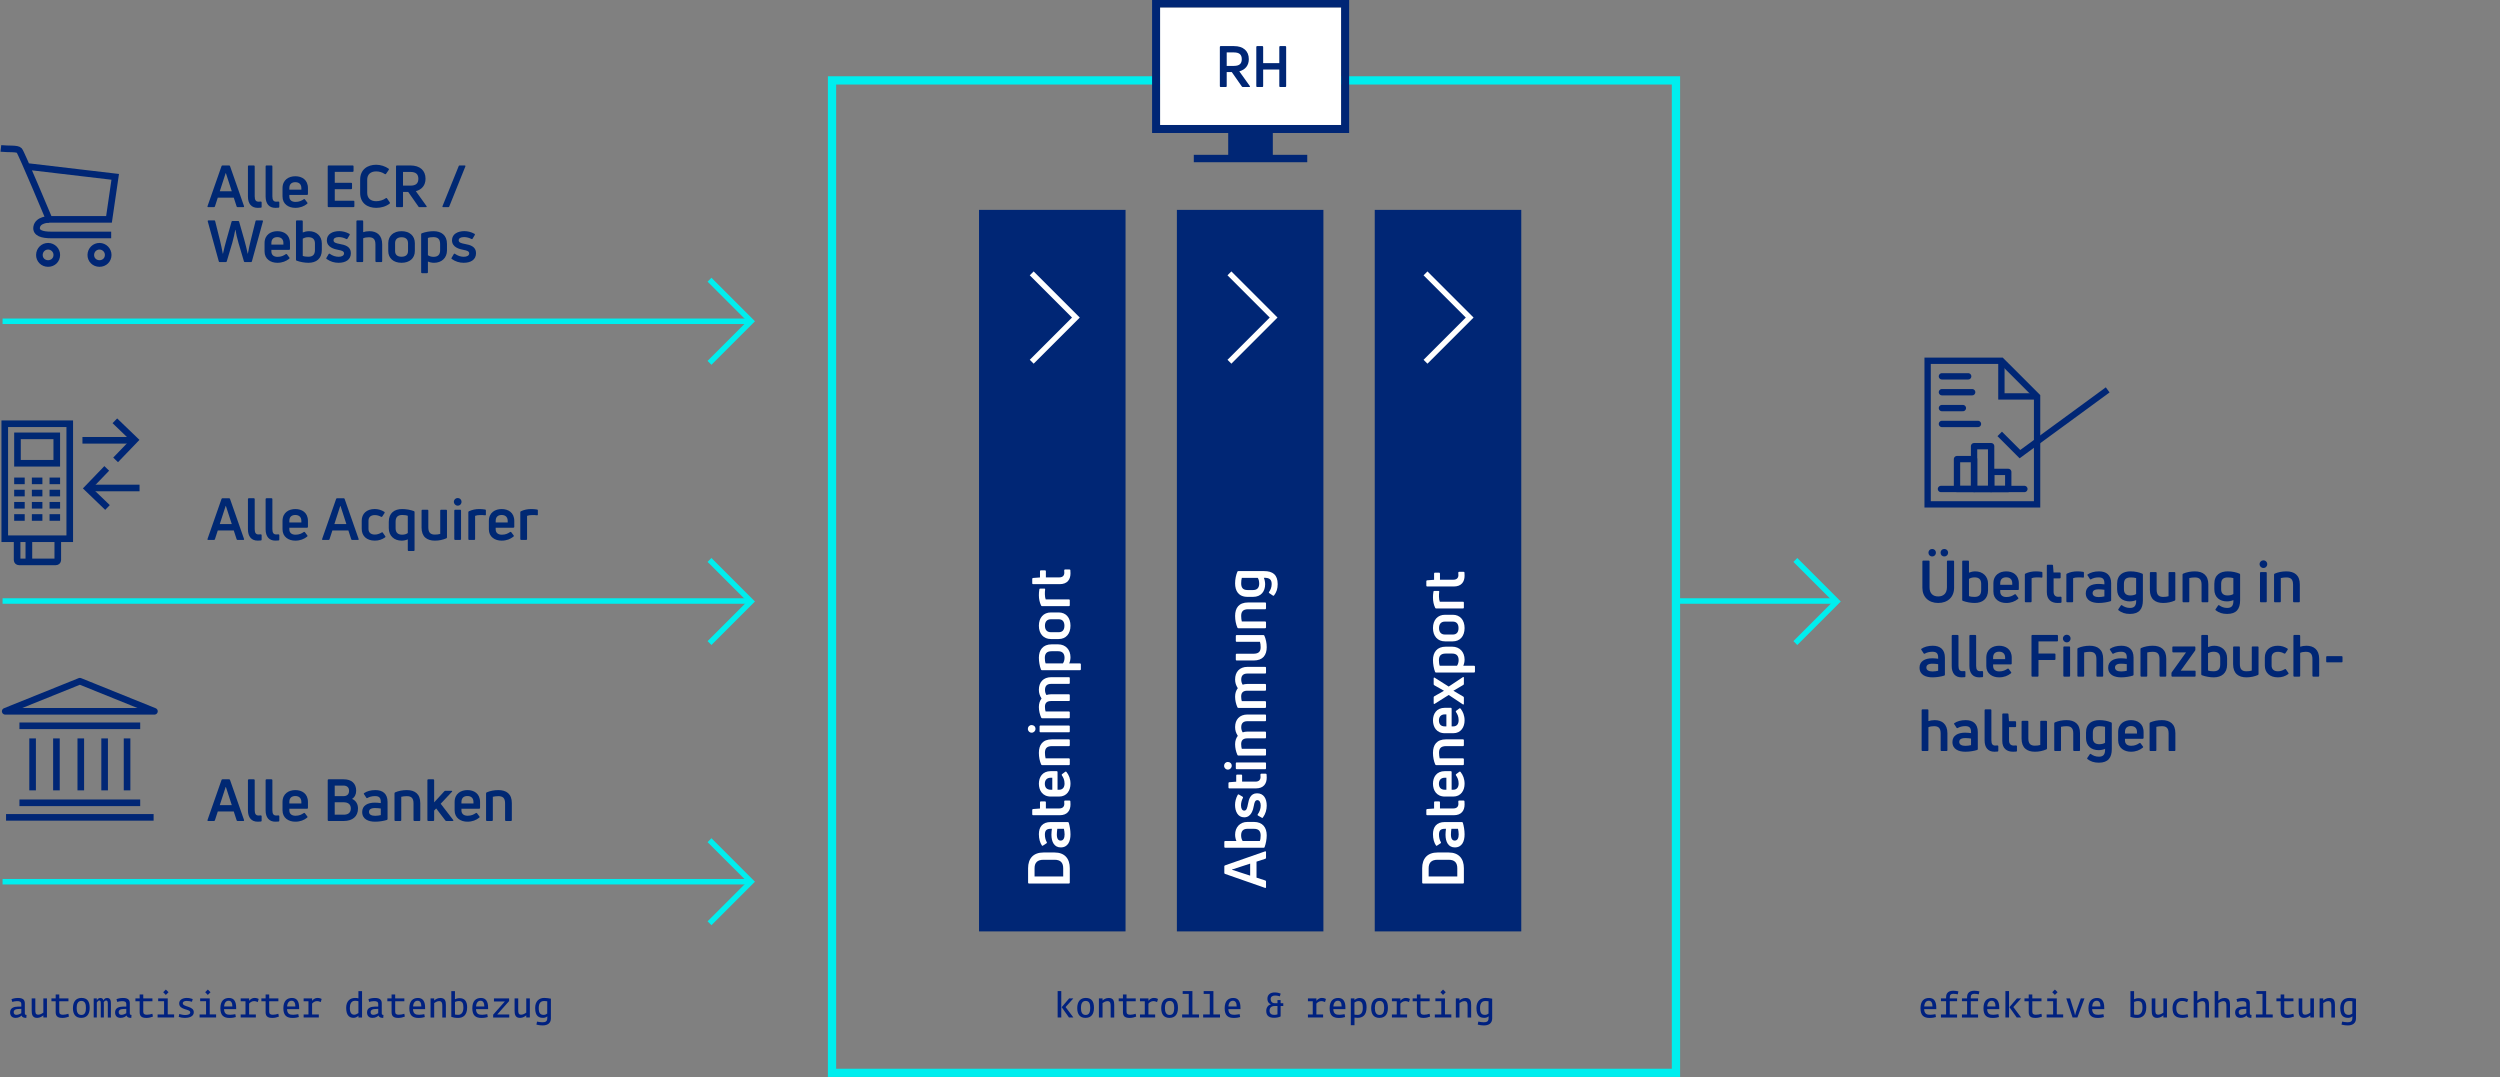 <?xml version="1.0" encoding="UTF-8"?>
<svg id="a" data-name="Layer 1" xmlns="http://www.w3.org/2000/svg" viewBox="0 0 1286 554">
  <rect x="0" y="0" width="1286" height="554" fill="#808080" stroke="none"/>
  <path d="m864.24,553.99h-438.37V39.24h438.37v514.75Zm-434.12-4.25h429.86V43.49h-429.86v506.25Z" fill="#0ee"/>
  <rect x="596.74" y="3.82" width="93.15" height="60.46" fill="#fff"/>
  <g>
    <g>
      <polygon points="991.57 185.57 991.57 259.43 1047.88 259.43 1047.88 203.92 1029.52 185.57 991.57 185.57" fill="none" stroke="#002675" stroke-miterlimit="10" stroke-width="3.26"/>
      <polyline points="1047.88 203.92 1029.52 203.92 1029.52 185.57" fill="none" stroke="#002675" stroke-miterlimit="10" stroke-width="3.26"/>
    </g>
    <line x1="998.43" y1="251.53" x2="1041.34" y2="251.53" fill="none" stroke="#002675" stroke-linecap="round" stroke-linejoin="round" stroke-width="3.26"/>
    <line x1="998.93" y1="218.08" x2="1017.46" y2="218.08" fill="none" stroke="#002675" stroke-linecap="round" stroke-linejoin="round" stroke-width="3.26"/>
    <line x1="998.93" y1="209.92" x2="1009.7" y2="209.92" fill="none" stroke="#002675" stroke-linecap="round" stroke-linejoin="round" stroke-width="3.26"/>
    <line x1="998.93" y1="193.59" x2="1012.43" y2="193.59" fill="none" stroke="#002675" stroke-linecap="round" stroke-linejoin="round" stroke-width="3.26"/>
    <line x1="998.93" y1="201.75" x2="1014.48" y2="201.75" fill="none" stroke="#002675" stroke-linecap="round" stroke-linejoin="round" stroke-width="3.26"/>
    <rect x="1006.68" y="236.17" width="8.78" height="15.36" fill="none" stroke="#002675" stroke-linejoin="round" stroke-width="3.26"/>
    <rect x="1024.26" y="242.76" width="8.78" height="8.78" fill="none" stroke="#002675" stroke-linejoin="round" stroke-width="3.26"/>
    <rect x="1015.46" y="229.52" width="8.78" height="22.02" fill="none" stroke="#002675" stroke-linejoin="round" stroke-width="3.26"/>
    <polyline points="1028.65 223.2 1039.05 233.61 1084.19 200.56" fill="none" stroke="#002675" stroke-miterlimit="10" stroke-width="3.26"/>
  </g>
  <g>
    <line x1="862.11" y1="309.16" x2="944.9" y2="309.16" fill="none" stroke="#0ee" stroke-miterlimit="10" stroke-width="2.83"/>
    <polyline points="923.52 288.04 944.9 309.41 923.52 330.79" fill="none" stroke="#0ee" stroke-miterlimit="10" stroke-width="2.83"/>
  </g>
  <g>
    <line x1="1.32" y1="453.55" x2="384.53" y2="453.55" fill="none" stroke="#0ee" stroke-miterlimit="10" stroke-width="2.83"/>
    <line x1="1.32" y1="165.27" x2="384.53" y2="165.27" fill="none" stroke="#0ee" stroke-miterlimit="10" stroke-width="2.83"/>
    <line x1="1.32" y1="309.16" x2="384.53" y2="309.16" fill="none" stroke="#0ee" stroke-miterlimit="10" stroke-width="2.83"/>
    <polyline points="364.97 143.89 386.35 165.27 364.97 186.65" fill="none" stroke="#0ee" stroke-miterlimit="10" stroke-width="2.83"/>
    <polyline points="364.97 288.04 386.35 309.41 364.97 330.79" fill="none" stroke="#0ee" stroke-miterlimit="10" stroke-width="2.83"/>
    <polyline points="364.97 432.18 386.35 453.55 364.97 474.93" fill="none" stroke="#0ee" stroke-miterlimit="10" stroke-width="2.83"/>
  </g>
  <rect x="503.61" y="107.96" width="75.37" height="371.15" fill="#002675"/>
  <rect x="605.39" y="107.96" width="75.37" height="371.15" fill="#002675"/>
  <rect x="707.17" y="107.96" width="75.37" height="371.15" fill="#002675"/>
  <polyline points="530.71 140.62 553.44 163.35 530.71 186.08" fill="none" stroke="#fff" stroke-miterlimit="10" stroke-width="2.83"/>
  <polyline points="632.42 140.62 655.15 163.35 632.42 186.08" fill="none" stroke="#fff" stroke-miterlimit="10" stroke-width="2.83"/>
  <polyline points="733.28 140.62 756.01 163.35 733.28 186.08" fill="none" stroke="#fff" stroke-miterlimit="10" stroke-width="2.83"/>
  <g id="b" data-name="DE">
    <g>
      <path d="m107.11,106.56c-.33,0-.45-.18-.36-.51l7.2-20.58c.09-.24.24-.36.48-.36h3.42c.24,0,.39.12.48.36l7.2,20.58c.09.33-.06.51-.36.51h-2.94c-.24,0-.45-.12-.51-.36l-1.47-4.53h-8.22l-1.47,4.53c-.09.24-.27.36-.51.36h-2.94Zm5.94-8.16h6.18l-3.03-9.33h-.12l-3.03,9.33Z" fill="#002873"/>
      <path d="m132.55,106.92c-3.24,0-5.01-2.16-5.01-5.82v-15.54c0-.3.15-.45.45-.45h2.58c.3,0,.45.15.45.45v15.42c0,1.98.63,2.76,1.98,2.76.36,0,.75-.03,1.14-.06.3,0,.45.15.45.45v2.22c0,.24-.09.45-.33.48-.51.06-1.11.09-1.71.09Z" fill="#002873"/>
      <path d="m141.64,106.92c-3.24,0-5.01-2.16-5.01-5.82v-15.54c0-.3.15-.45.45-.45h2.58c.3,0,.45.15.45.45v15.42c0,1.98.63,2.76,1.98,2.76.36,0,.75-.03,1.14-.06.3,0,.45.15.45.45v2.22c0,.24-.09.45-.33.48-.51.06-1.11.09-1.71.09Z" fill="#002873"/>
      <path d="m158.41,99.84c0,.27-.15.42-.45.42h-9.12v.84c0,1.83,1.26,2.76,3.18,2.76s3.12-.63,4.23-1.38c.21-.15.45-.12.6.09l1.23,1.65c.18.21.15.45-.09.63-1.59,1.26-3.54,2.07-6.09,2.07-3.39,0-6.57-1.86-6.57-5.85v-4.26c0-4.41,3.3-6.15,6.6-6.15s6.48,1.74,6.48,6.15v3.03Zm-6.48-6.12c-1.77,0-3.09.84-3.09,3.06v.78h6.18v-.78c0-2.19-1.41-3.06-3.09-3.06Z" fill="#002873"/>
      <path d="m172.21,103.26h9.63c.3,0,.45.15.45.42v2.43c0,.3-.15.45-.45.45h-12.84c-.27,0-.42-.15-.42-.45v-20.55c0-.3.15-.45.42-.45h12.42c.3,0,.45.15.45.45v2.43c0,.27-.15.42-.45.42h-9.21v5.61h8.43c.3,0,.45.15.45.45v2.4c0,.3-.15.45-.45.45h-8.43v5.94Z" fill="#002873"/>
      <path d="m193.54,106.92c-4.47,0-8.28-2.37-8.28-7.65v-6.84c0-5.28,3.84-7.68,8.22-7.68,2.31,0,4.62.75,6.42,2.01.21.15.24.36.09.6l-1.41,2.04c-.15.27-.36.27-.63.12-1.35-.93-2.97-1.35-4.47-1.35-2.91,0-4.59,1.62-4.59,4.29v6.72c0,2.73,1.71,4.32,4.62,4.32,1.71,0,3.57-.54,4.98-1.56.24-.18.45-.15.6.12l1.41,2.04c.15.24.15.45-.06.63-1.89,1.47-4.41,2.19-6.9,2.19Z" fill="#002873"/>
      <path d="m215.74,106.56c-.21,0-.39-.09-.51-.3l-5.25-7.53h-2.67v7.38c0,.3-.15.45-.42.45h-2.76c-.27,0-.42-.15-.42-.45v-20.55c0-.3.15-.45.42-.45h6.96c4.92,0,7.8,2.55,7.8,6.84,0,3.3-1.83,5.55-4.98,6.39l5.49,7.68c.21.33.06.54-.27.54h-3.39Zm-8.43-18.12v7.05h3.78c2.79,0,4.11-1.11,4.11-3.51s-1.32-3.54-4.11-3.54h-3.78Z" fill="#002873"/>
      <path d="m231.1,106.23c-.09.24-.27.33-.51.33h-2.64c-.3,0-.45-.21-.33-.51l8.34-20.61c.09-.24.24-.33.48-.33h2.61c.33,0,.45.21.33.51l-8.28,20.61Z" fill="#002873"/>
      <path d="m113.02,134.82c-.27,0-.42-.12-.48-.39l-5.67-20.55c-.09-.3.06-.51.39-.51h2.94c.27,0,.42.09.48.39l2.49,9.96c.51,2.04,1.02,4.56,1.44,6.78h.09c.48-2.25,1.2-5.07,1.83-7.29l2.58-9.15c.06-.27.21-.39.48-.39h2.94c.27,0,.42.12.48.39l2.61,9.15c.63,2.22,1.32,5.04,1.8,7.29h.09c.39-2.22.93-4.74,1.44-6.78l2.49-9.96c.06-.3.21-.39.45-.39h2.97c.3,0,.48.21.39.51l-5.67,20.55c-.06.27-.21.39-.48.39h-3.15c-.24,0-.42-.12-.48-.39l-2.79-9.45c-.69-2.34-1.23-4.83-1.56-6.72h-.12c-.33,1.89-.87,4.38-1.53,6.72l-2.82,9.45c-.06.27-.24.39-.48.39h-3.15Z" fill="#002873"/>
      <path d="m149.17,128.1c0,.27-.15.42-.45.42h-9.12v.84c0,1.83,1.26,2.76,3.18,2.76s3.12-.63,4.23-1.38c.21-.15.45-.12.6.09l1.23,1.65c.18.21.15.45-.09.63-1.59,1.26-3.54,2.07-6.09,2.07-3.39,0-6.57-1.86-6.57-5.85v-4.26c0-4.41,3.3-6.15,6.6-6.15s6.48,1.74,6.48,6.15v3.03Zm-6.48-6.12c-1.77,0-3.09.84-3.09,3.06v.78h6.18v-.78c0-2.19-1.41-3.06-3.09-3.06Z" fill="#002873"/>
      <path d="m158.98,118.92c3.78,0,6.57,2.46,6.57,6.36v3.3c0,4.56-2.94,6.6-6.9,6.6-1.95,0-4.26-.42-6.03-1.08-.27-.09-.36-.24-.36-.51v-19.77c0-.3.15-.45.45-.45h2.58c.3,0,.45.15.45.45v5.76c.93-.39,2.04-.66,3.24-.66Zm3.03,9.69v-3.33c0-2.28-1.23-3.27-3.39-3.27-1.14,0-2.13.3-2.88.78v8.85c.72.3,1.8.42,2.82.42,2.16,0,3.45-.9,3.45-3.45Z" fill="#002873"/>
      <path d="m174.13,135.18c-2.04,0-4.2-.57-6.09-1.95-.27-.15-.27-.36-.12-.6l1.14-1.95c.15-.27.33-.3.6-.12,1.35.99,2.97,1.53,4.53,1.53s2.79-.6,2.79-1.74c0-1.2-1.44-1.53-2.79-1.77-2.25-.42-6.06-1.35-6.06-4.98,0-3.33,3.15-4.71,6.36-4.71,1.71,0,3.45.42,5.22,1.38.24.12.3.36.15.6l-1.14,1.92c-.15.21-.36.27-.6.15-1.11-.6-2.46-.99-3.81-.99-1.77,0-2.73.66-2.73,1.65,0,1.23,1.35,1.53,3.33,1.92,2.46.45,5.58,1.23,5.58,4.68s-2.76,4.98-6.36,4.98Z" fill="#002873"/>
      <path d="m190.06,118.92c3.66,0,6.54,1.95,6.54,6.78v8.67c0,.3-.15.45-.42.45h-2.61c-.27,0-.45-.15-.45-.45v-8.58c0-2.88-1.2-3.75-3.42-3.75-1.08,0-2.16.18-2.88.54v11.79c0,.3-.15.45-.45.45h-2.58c-.3,0-.45-.15-.45-.45v-20.55c0-.3.15-.45.45-.45h2.58c.3,0,.45.15.45.45v5.61c.87-.3,1.95-.51,3.24-.51Z" fill="#002873"/>
      <path d="m206.56,135.18c-4.14,0-6.84-2.34-6.84-6.06v-4.02c0-3.78,2.7-6.18,6.84-6.18s6.84,2.4,6.84,6.18v4.02c0,3.72-2.7,6.06-6.84,6.06Zm0-3.12c2.13,0,3.33-1.02,3.33-2.94v-4.02c0-1.98-1.2-3.06-3.33-3.06s-3.33,1.08-3.33,3.06v4.02c0,1.92,1.17,2.94,3.33,2.94Z" fill="#002873"/>
      <path d="m223.03,118.92c3.96,0,6.9,2.04,6.9,6.57v3.3c0,3.93-2.82,6.39-6.63,6.39-1.2,0-2.28-.27-3.18-.66v5.55c0,.3-.15.45-.45.45h-2.58c-.3,0-.45-.15-.45-.45v-19.59c0-.24.09-.39.33-.48,1.77-.69,4.11-1.08,6.06-1.08Zm3.36,9.9v-3.36c0-2.58-1.29-3.48-3.45-3.48-1.02,0-2.1.12-2.82.42v8.88c.75.51,1.74.84,2.88.84,2.16,0,3.39-1.05,3.39-3.3Z" fill="#002873"/>
      <path d="m238.51,135.18c-2.04,0-4.2-.57-6.09-1.95-.27-.15-.27-.36-.12-.6l1.14-1.95c.15-.27.33-.3.6-.12,1.35.99,2.97,1.53,4.53,1.53s2.79-.6,2.79-1.74c0-1.2-1.44-1.53-2.79-1.77-2.25-.42-6.06-1.35-6.06-4.98,0-3.33,3.15-4.71,6.36-4.71,1.71,0,3.45.42,5.22,1.38.24.12.3.36.15.6l-1.14,1.92c-.15.21-.36.27-.6.15-1.11-.6-2.46-.99-3.81-.99-1.77,0-2.73.66-2.73,1.65,0,1.23,1.35,1.53,3.33,1.92,2.46.45,5.58,1.23,5.58,4.68s-2.76,4.98-6.36,4.98Z" fill="#002873"/>
    </g>
    <g>
      <path d="m107.11,422.32c-.33,0-.45-.18-.36-.51l7.2-20.58c.09-.24.24-.36.48-.36h3.42c.24,0,.39.12.48.36l7.2,20.58c.09.33-.06.51-.36.51h-2.94c-.24,0-.45-.12-.51-.36l-1.47-4.53h-8.22l-1.47,4.53c-.09.24-.27.36-.51.36h-2.94Zm5.94-8.16h6.18l-3.03-9.33h-.12l-3.03,9.33Z" fill="#002873"/>
      <path d="m132.55,422.68c-3.24,0-5.01-2.16-5.01-5.82v-15.54c0-.3.15-.45.45-.45h2.58c.3,0,.45.15.45.45v15.42c0,1.98.63,2.76,1.98,2.76.36,0,.75-.03,1.14-.06.3,0,.45.15.45.45v2.22c0,.24-.09.45-.33.48-.51.06-1.11.09-1.71.09Z" fill="#002873"/>
      <path d="m141.64,422.68c-3.24,0-5.01-2.16-5.01-5.82v-15.54c0-.3.15-.45.45-.45h2.58c.3,0,.45.15.45.45v15.42c0,1.98.63,2.76,1.98,2.76.36,0,.75-.03,1.14-.06.3,0,.45.15.45.45v2.22c0,.24-.09.45-.33.48-.51.06-1.11.09-1.71.09Z" fill="#002873"/>
      <path d="m158.41,415.6c0,.27-.15.42-.45.42h-9.12v.84c0,1.83,1.26,2.76,3.18,2.76s3.12-.63,4.23-1.38c.21-.15.45-.12.6.09l1.23,1.65c.18.21.15.45-.09.63-1.59,1.26-3.54,2.07-6.09,2.07-3.39,0-6.57-1.86-6.57-5.85v-4.26c0-4.41,3.3-6.15,6.6-6.15s6.48,1.74,6.48,6.15v3.03Zm-6.48-6.12c-1.77,0-3.09.84-3.09,3.06v.78h6.18v-.78c0-2.19-1.41-3.06-3.09-3.06Z" fill="#002873"/>
      <path d="m181.09,410.95c2.01.87,3.06,2.67,3.06,4.95,0,4.02-2.73,6.42-7.35,6.42h-7.8c-.27,0-.42-.15-.42-.45v-20.55c0-.3.15-.45.42-.45h7.8c4.05,0,6.42,2.16,6.42,5.88,0,1.86-.78,3.39-2.13,4.2Zm-4.41-6.84h-4.5v5.43h4.5c1.68,0,2.88-.84,2.88-2.73s-1.23-2.7-2.88-2.7Zm.09,14.97c2.16,0,3.69-.9,3.69-3.21,0-1.89-1.14-3.18-3.72-3.18h-4.56v6.39h4.59Z" fill="#002873"/>
      <path d="m193.12,406.42c3.72,0,6.24,1.86,6.24,6.09v8.76c0,.24-.12.42-.33.51-1.56.48-3.81.9-6.03.9-3.48,0-6.69-1.26-6.69-5.01,0-3.27,2.73-4.8,6.57-4.8.99,0,2.1.12,3,.24v-.57c0-2.13-.78-3.03-3-3.03-1.5,0-2.88.39-3.84.96-.21.15-.45.12-.6-.12l-1.2-1.83c-.15-.24-.15-.39,0-.51,1.44-.99,3.45-1.59,5.88-1.59Zm-.12,13.23c.99,0,2.13-.18,2.88-.36v-3.39c-.81-.12-1.98-.24-2.91-.24-2.25,0-3.15.75-3.15,1.98,0,1.41,1.35,2.01,3.18,2.01Z" fill="#002873"/>
      <path d="m203.38,422.32c-.3,0-.45-.15-.45-.45v-13.74c0-.24.09-.42.33-.54,1.74-.75,3.84-1.17,5.97-1.17,4.14,0,6.96,1.92,6.96,6.72v8.73c0,.3-.15.45-.42.45h-2.61c-.27,0-.45-.15-.45-.45v-8.67c0-2.82-1.29-3.66-3.48-3.66-1.02,0-2.13.15-2.82.33v12c0,.3-.15.45-.45.45h-2.58Z" fill="#002873"/>
      <path d="m229.66,422.32c-.24,0-.45-.06-.57-.27l-4.71-6.18-1.05,1.08v4.92c0,.3-.15.45-.45.45h-2.58c-.3,0-.45-.15-.45-.45v-20.55c0-.3.15-.45.45-.45h2.58c.3,0,.45.15.45.45v11.4l5.28-5.73c.15-.18.3-.21.54-.21h3.09c.39,0,.48.24.24.51l-5.79,6.15,6.42,8.34c.21.3.12.54-.27.54h-3.18Z" fill="#002873"/>
      <path d="m246.94,415.6c0,.27-.15.42-.45.42h-9.12v.84c0,1.83,1.26,2.76,3.18,2.76s3.12-.63,4.23-1.38c.21-.15.45-.12.6.09l1.23,1.65c.18.21.15.45-.09.63-1.59,1.26-3.54,2.07-6.09,2.07-3.39,0-6.57-1.86-6.57-5.85v-4.26c0-4.41,3.3-6.15,6.6-6.15s6.48,1.74,6.48,6.15v3.03Zm-6.48-6.12c-1.77,0-3.09.84-3.09,3.06v.78h6.18v-.78c0-2.19-1.41-3.06-3.09-3.06Z" fill="#002873"/>
      <path d="m250.48,422.32c-.3,0-.45-.15-.45-.45v-13.74c0-.24.09-.42.33-.54,1.74-.75,3.84-1.17,5.97-1.17,4.14,0,6.96,1.92,6.96,6.72v8.73c0,.3-.15.45-.42.45h-2.61c-.27,0-.45-.15-.45-.45v-8.67c0-2.82-1.29-3.66-3.48-3.66-1.02,0-2.13.15-2.82.33v12c0,.3-.15.45-.45.45h-2.58Z" fill="#002873"/>
    </g>
    <g>
      <path d="m107.11,277.75c-.33,0-.45-.18-.36-.51l7.2-20.58c.09-.24.24-.36.48-.36h3.42c.24,0,.39.12.48.36l7.2,20.58c.09.33-.06.51-.36.51h-2.94c-.24,0-.45-.12-.51-.36l-1.47-4.53h-8.22l-1.47,4.53c-.09.24-.27.36-.51.36h-2.94Zm5.94-8.16h6.18l-3.03-9.33h-.12l-3.03,9.33Z" fill="#002873"/>
      <path d="m132.55,278.1c-3.24,0-5.01-2.16-5.01-5.82v-15.54c0-.3.15-.45.45-.45h2.58c.3,0,.45.15.45.45v15.42c0,1.98.63,2.76,1.98,2.76.36,0,.75-.03,1.14-.06.3,0,.45.15.45.45v2.22c0,.24-.09.45-.33.48-.51.06-1.11.09-1.71.09Z" fill="#002873"/>
      <path d="m141.64,278.1c-3.24,0-5.01-2.16-5.01-5.82v-15.54c0-.3.15-.45.45-.45h2.58c.3,0,.45.15.45.45v15.42c0,1.98.63,2.76,1.98,2.76.36,0,.75-.03,1.14-.06.3,0,.45.15.45.45v2.22c0,.24-.09.45-.33.48-.51.06-1.11.09-1.71.09Z" fill="#002873"/>
      <path d="m158.41,271.03c0,.27-.15.42-.45.42h-9.12v.84c0,1.83,1.26,2.76,3.18,2.76s3.12-.63,4.23-1.38c.21-.15.45-.12.6.09l1.23,1.65c.18.21.15.45-.09.63-1.59,1.26-3.54,2.07-6.09,2.07-3.39,0-6.57-1.86-6.57-5.85v-4.26c0-4.41,3.3-6.15,6.6-6.15s6.48,1.74,6.48,6.15v3.03Zm-6.48-6.12c-1.77,0-3.09.84-3.09,3.06v.78h6.18v-.78c0-2.19-1.41-3.06-3.09-3.06Z" fill="#002873"/>
      <path d="m166.06,277.75c-.33,0-.45-.18-.36-.51l7.2-20.58c.09-.24.24-.36.48-.36h3.42c.24,0,.39.12.48.36l7.2,20.58c.09.33-.06.51-.36.51h-2.94c-.24,0-.45-.12-.51-.36l-1.47-4.53h-8.22l-1.47,4.53c-.09.24-.27.36-.51.36h-2.94Zm5.94-8.16h6.18l-3.03-9.33h-.12l-3.03,9.33Z" fill="#002873"/>
      <path d="m192.79,278.1c-4.2,0-6.72-2.4-6.72-6.06v-4.17c0-3.66,2.55-6.03,6.69-6.03,1.74,0,3.39.48,4.92,1.44.24.15.27.39.12.63l-1.17,1.8c-.15.21-.36.27-.63.12-.93-.54-2.04-.87-3.15-.87-2.13,0-3.3,1.05-3.3,2.91v4.2c0,1.86,1.2,2.91,3.27,2.91,1.14,0,2.37-.36,3.48-1.08.27-.15.48-.15.63.12l1.26,1.8c.15.24.15.42-.09.6-1.53,1.08-3.21,1.68-5.31,1.68Z" fill="#002873"/>
      <path d="m206.86,261.85c1.95,0,4.26.39,6.06,1.05.24.12.33.27.33.51v19.59c0,.3-.15.45-.45.45h-2.58c-.3,0-.45-.15-.45-.45v-5.55c-.9.39-1.98.66-3.18.66-3.81,0-6.6-2.46-6.6-6.39v-3.3c0-4.53,2.91-6.57,6.87-6.57Zm.03,13.2c1.17,0,2.16-.33,2.88-.84v-8.88c-.72-.3-1.8-.42-2.82-.42-2.16,0-3.45.9-3.45,3.48v3.36c0,2.25,1.23,3.3,3.39,3.3Z" fill="#002873"/>
      <path d="m229.48,262.21c.27,0,.45.15.45.42v13.74c0,.27-.12.45-.33.54-1.71.75-3.78,1.2-5.88,1.2-4.08,0-6.87-1.95-6.87-6.75v-8.73c0-.27.15-.42.45-.42h2.61c.27,0,.42.15.42.42v8.67c0,2.82,1.26,3.69,3.39,3.69.99,0,2.04-.12,2.73-.36v-12c0-.27.15-.42.42-.42h2.61Z" fill="#002873"/>
      <path d="m235.45,260.11c-1.11,0-1.98-.87-1.98-1.98s.87-1.95,1.98-1.95,1.95.81,1.95,1.95-.81,1.98-1.95,1.98Zm-1.32,17.64c-.27,0-.45-.15-.45-.45v-14.67c0-.27.18-.42.45-.42h2.61c.27,0,.42.15.42.42v14.67c0,.3-.15.45-.42.45h-2.61Z" fill="#002873"/>
      <path d="m241.36,277.75c-.3,0-.45-.15-.45-.45v-13.8c0-.24.09-.42.33-.51,1.53-.75,3.42-1.14,5.25-1.14.93,0,1.92.06,3.06.24.27.03.39.21.39.45v2.16c0,.27-.18.42-.48.36-.75-.12-1.62-.12-2.43-.12-1.08,0-2.07.18-2.64.42v11.94c0,.3-.15.45-.45.45h-2.58Z" fill="#002873"/>
      <path d="m264.55,271.03c0,.27-.15.42-.45.42h-9.12v.84c0,1.83,1.26,2.76,3.18,2.76s3.12-.63,4.23-1.38c.21-.15.45-.12.6.09l1.23,1.65c.18.21.15.45-.09.63-1.59,1.26-3.54,2.07-6.09,2.07-3.39,0-6.57-1.86-6.57-5.85v-4.26c0-4.41,3.3-6.15,6.6-6.15s6.48,1.74,6.48,6.15v3.03Zm-6.48-6.12c-1.77,0-3.09.84-3.09,3.06v.78h6.18v-.78c0-2.19-1.41-3.06-3.09-3.06Z" fill="#002873"/>
      <path d="m268.09,277.75c-.3,0-.45-.15-.45-.45v-13.8c0-.24.09-.42.33-.51,1.53-.75,3.42-1.14,5.25-1.14.93,0,1.92.06,3.06.24.27.03.39.21.39.45v2.16c0,.27-.18.42-.48.36-.75-.12-1.62-.12-2.43-.12-1.08,0-2.07.18-2.64.42v11.94c0,.3-.15.45-.45.45h-2.58Z" fill="#002873"/>
    </g>
    <g>
      <path d="m997,310.17c-4.92,0-8.13-3.09-8.13-7.83v-13.53c0-.3.15-.45.45-.45h2.79c.27,0,.45.15.45.45v13.32c0,3,1.62,4.68,4.44,4.68s4.5-1.68,4.5-4.68v-13.32c0-.3.15-.45.45-.45h2.79c.3,0,.45.15.45.45v13.53c0,4.74-3.21,7.83-8.19,7.83Zm-3.09-23.94c-1.11,0-1.92-.81-1.92-1.92s.81-1.92,1.92-1.92,1.92.81,1.92,1.92-.81,1.92-1.92,1.92Zm6.24,0c-1.14,0-1.92-.81-1.92-1.92s.78-1.92,1.92-1.92,1.95.81,1.95,1.92-.81,1.92-1.95,1.92Z" fill="#002675"/>
      <path d="m1016.08,293.91c3.78,0,6.57,2.46,6.57,6.36v3.3c0,4.56-2.94,6.6-6.9,6.6-1.95,0-4.26-.42-6.03-1.08-.27-.09-.36-.24-.36-.51v-19.77c0-.3.15-.45.45-.45h2.58c.3,0,.45.15.45.45v5.76c.93-.39,2.04-.66,3.24-.66Zm3.03,9.69v-3.33c0-2.28-1.23-3.27-3.39-3.27-1.14,0-2.13.3-2.88.78v8.85c.72.3,1.8.42,2.82.42,2.16,0,3.45-.9,3.45-3.45Z" fill="#002675"/>
      <path d="m1038.49,303.09c0,.27-.15.42-.45.42h-9.12v.84c0,1.83,1.26,2.76,3.18,2.76s3.12-.63,4.23-1.38c.21-.15.45-.12.6.09l1.23,1.65c.18.21.15.45-.09.63-1.59,1.26-3.54,2.07-6.09,2.07-3.39,0-6.57-1.86-6.57-5.85v-4.26c0-4.41,3.3-6.15,6.6-6.15s6.48,1.74,6.48,6.15v3.03Zm-6.48-6.12c-1.77,0-3.09.84-3.09,3.06v.78h6.18v-.78c0-2.19-1.41-3.06-3.09-3.06Z" fill="#002675"/>
      <path d="m1042.03,309.81c-.3,0-.45-.15-.45-.45v-13.8c0-.24.09-.42.33-.51,1.53-.75,3.42-1.14,5.25-1.14.93,0,1.92.06,3.06.24.27.03.39.21.39.45v2.16c0,.27-.18.42-.48.36-.75-.12-1.62-.12-2.43-.12-1.08,0-2.07.18-2.64.42v11.94c0,.3-.15.45-.45.45h-2.58Z" fill="#002675"/>
      <path d="m1058.74,306.99c.27,0,.75-.03,1.23-.06.3,0,.48.15.48.42v2.28c0,.24-.12.45-.42.48-.51.03-1.14.06-1.59.06-3.12,0-5.55-1.59-5.55-5.55v-13.71c0-.27.15-.42.45-.42h2.28c.24,0,.42.15.45.39l.27,3.6h3.21c.27,0,.45.15.45.42v2.19c0,.27-.18.42-.45.42h-3.18v6.87c0,1.65.84,2.61,2.37,2.61Z" fill="#002675"/>
      <path d="m1063.39,309.81c-.3,0-.45-.15-.45-.45v-13.8c0-.24.09-.42.33-.51,1.53-.75,3.42-1.14,5.25-1.14.93,0,1.92.06,3.06.24.27.03.39.21.39.45v2.16c0,.27-.18.42-.48.36-.75-.12-1.62-.12-2.43-.12-1.08,0-2.07.18-2.64.42v11.94c0,.3-.15.45-.45.45h-2.58Z" fill="#002675"/>
      <path d="m1079.74,293.91c3.72,0,6.24,1.86,6.24,6.09v8.76c0,.24-.12.42-.33.51-1.56.48-3.81.9-6.03.9-3.48,0-6.69-1.26-6.69-5.01,0-3.27,2.73-4.8,6.57-4.8.99,0,2.1.12,3,.24v-.57c0-2.13-.78-3.03-3-3.03-1.5,0-2.88.39-3.84.96-.21.15-.45.12-.6-.12l-1.2-1.83c-.15-.24-.15-.39,0-.51,1.44-.99,3.45-1.59,5.88-1.59Zm-.12,13.23c.99,0,2.13-.18,2.88-.36v-3.39c-.81-.12-1.98-.24-2.91-.24-2.25,0-3.15.75-3.15,1.98,0,1.41,1.35,2.01,3.18,2.01Z" fill="#002675"/>
      <path d="m1095.64,315.81c-2.46,0-4.26-.63-5.85-1.86-.24-.15-.24-.33-.09-.6l1.26-1.86c.15-.24.36-.3.6-.12,1.11.81,2.49,1.35,4.05,1.35,2.25,0,3.33-.99,3.24-4.02-.96.42-2.25.66-3.33.66-3.54,0-6.48-1.98-6.48-6.21v-2.82c0-4.71,3.12-6.42,6.93-6.42,2.22,0,4.38.48,6,1.17.24.09.33.27.33.51v13.23c0,4.44-1.92,6.99-6.66,6.99Zm.21-9.51c1.14,0,2.4-.27,2.97-.75v-8.19c-.63-.21-1.89-.33-2.79-.33-2.07,0-3.48.72-3.48,3.3v2.82c0,2.37,1.47,3.15,3.3,3.15Z" fill="#002675"/>
      <path d="m1118.53,294.27c.27,0,.45.15.45.42v13.74c0,.27-.12.45-.33.54-1.71.75-3.78,1.2-5.88,1.2-4.08,0-6.87-1.95-6.87-6.75v-8.73c0-.27.15-.42.45-.42h2.61c.27,0,.42.15.42.42v8.67c0,2.82,1.26,3.69,3.39,3.69.99,0,2.04-.12,2.73-.36v-12c0-.27.15-.42.42-.42h2.61Z" fill="#002675"/>
      <path d="m1123.15,309.81c-.3,0-.45-.15-.45-.45v-13.74c0-.24.09-.42.33-.54,1.74-.75,3.84-1.17,5.97-1.17,4.14,0,6.96,1.92,6.96,6.72v8.73c0,.3-.15.45-.42.45h-2.61c-.27,0-.45-.15-.45-.45v-8.67c0-2.82-1.29-3.66-3.48-3.66-1.02,0-2.13.15-2.82.33v12c0,.3-.15.45-.45.45h-2.58Z" fill="#002675"/>
      <path d="m1145.65,315.81c-2.46,0-4.26-.63-5.85-1.86-.24-.15-.24-.33-.09-.6l1.26-1.86c.15-.24.36-.3.6-.12,1.11.81,2.49,1.35,4.05,1.35,2.25,0,3.33-.99,3.24-4.02-.96.42-2.25.66-3.33.66-3.54,0-6.48-1.98-6.48-6.21v-2.82c0-4.71,3.12-6.42,6.93-6.42,2.22,0,4.38.48,6,1.17.24.09.33.27.33.51v13.23c0,4.44-1.92,6.99-6.66,6.99Zm.21-9.51c1.14,0,2.4-.27,2.97-.75v-8.19c-.63-.21-1.89-.33-2.79-.33-2.07,0-3.48.72-3.48,3.3v2.82c0,2.37,1.47,3.15,3.3,3.15Z" fill="#002675"/>
      <path d="m1164.31,292.17c-1.11,0-1.98-.87-1.98-1.98s.87-1.95,1.98-1.95,1.95.81,1.95,1.95-.81,1.98-1.95,1.98Zm-1.32,17.64c-.27,0-.45-.15-.45-.45v-14.67c0-.27.18-.42.45-.42h2.61c.27,0,.42.15.42.42v14.67c0,.3-.15.45-.42.45h-2.61Z" fill="#002675"/>
      <path d="m1170.22,309.81c-.3,0-.45-.15-.45-.45v-13.74c0-.24.09-.42.33-.54,1.74-.75,3.84-1.17,5.97-1.17,4.14,0,6.96,1.92,6.96,6.72v8.73c0,.3-.15.45-.42.45h-2.61c-.27,0-.45-.15-.45-.45v-8.67c0-2.82-1.29-3.66-3.48-3.66-1.02,0-2.13.15-2.82.33v12c0,.3-.15.45-.45.45h-2.58Z" fill="#002675"/>
      <path d="m994.22,332.17c3.72,0,6.24,1.86,6.24,6.09v8.76c0,.24-.12.42-.33.51-1.56.48-3.81.9-6.03.9-3.48,0-6.69-1.26-6.69-5.01,0-3.27,2.73-4.8,6.57-4.8.99,0,2.1.12,3,.24v-.57c0-2.13-.78-3.03-3-3.03-1.5,0-2.88.39-3.84.96-.21.15-.45.12-.6-.12l-1.2-1.83c-.15-.24-.15-.39,0-.51,1.44-.99,3.45-1.59,5.88-1.59Zm-.12,13.23c.99,0,2.13-.18,2.88-.36v-3.39c-.81-.12-1.98-.24-2.91-.24-2.25,0-3.15.75-3.15,1.98,0,1.41,1.35,2.01,3.18,2.01Z" fill="#002675"/>
      <path d="m1008.97,348.43c-3.24,0-5.01-2.16-5.01-5.82v-15.54c0-.3.15-.45.45-.45h2.58c.3,0,.45.15.45.45v15.42c0,1.98.63,2.76,1.98,2.76.36,0,.75-.03,1.14-.06.3,0,.45.15.45.45v2.22c0,.24-.09.45-.33.48-.51.06-1.11.09-1.71.09Z" fill="#002675"/>
      <path d="m1018.06,348.43c-3.24,0-5.01-2.16-5.01-5.82v-15.54c0-.3.15-.45.45-.45h2.58c.3,0,.45.15.45.45v15.42c0,1.98.63,2.76,1.98,2.76.36,0,.75-.03,1.14-.06.3,0,.45.15.45.45v2.22c0,.24-.09.45-.33.48-.51.06-1.11.09-1.71.09Z" fill="#002675"/>
      <path d="m1034.83,341.35c0,.27-.15.42-.45.42h-9.12v.84c0,1.83,1.26,2.76,3.18,2.76s3.12-.63,4.23-1.38c.21-.15.45-.12.6.09l1.23,1.65c.18.21.15.45-.09.63-1.59,1.26-3.54,2.07-6.09,2.07-3.39,0-6.57-1.86-6.57-5.85v-4.26c0-4.41,3.3-6.15,6.6-6.15s6.48,1.74,6.48,6.15v3.03Zm-6.48-6.12c-1.77,0-3.09.84-3.09,3.06v.78h6.18v-.78c0-2.19-1.41-3.06-3.09-3.06Z" fill="#002675"/>
      <path d="m1058.62,329.53c0,.27-.15.42-.45.42h-9.57v6.24h8.31c.27,0,.42.15.42.45v2.4c0,.3-.15.45-.42.45h-8.31v8.13c0,.3-.15.45-.42.45h-2.76c-.27,0-.42-.15-.42-.45v-20.55c0-.3.15-.45.42-.45h12.75c.3,0,.45.15.45.45v2.46Z" fill="#002675"/>
      <path d="m1063.15,330.43c-1.11,0-1.98-.87-1.98-1.98s.87-1.95,1.98-1.95,1.95.81,1.95,1.95-.81,1.98-1.95,1.98Zm-1.32,17.64c-.27,0-.45-.15-.45-.45v-14.67c0-.27.18-.42.45-.42h2.61c.27,0,.42.15.42.42v14.67c0,.3-.15.45-.42.45h-2.61Z" fill="#002675"/>
      <path d="m1069.06,348.07c-.3,0-.45-.15-.45-.45v-13.74c0-.24.09-.42.33-.54,1.74-.75,3.84-1.17,5.97-1.17,4.14,0,6.96,1.92,6.96,6.72v8.73c0,.3-.15.45-.42.45h-2.61c-.27,0-.45-.15-.45-.45v-8.67c0-2.82-1.29-3.66-3.48-3.66-1.02,0-2.13.15-2.82.33v12c0,.3-.15.45-.45.45h-2.58Z" fill="#002675"/>
      <path d="m1091.26,332.17c3.72,0,6.24,1.86,6.24,6.09v8.76c0,.24-.12.42-.33.51-1.56.48-3.81.9-6.03.9-3.48,0-6.69-1.26-6.69-5.01,0-3.27,2.73-4.8,6.57-4.8.99,0,2.1.12,3,.24v-.57c0-2.13-.78-3.03-3-3.03-1.5,0-2.88.39-3.84.96-.21.15-.45.12-.6-.12l-1.2-1.83c-.15-.24-.15-.39,0-.51,1.44-.99,3.45-1.59,5.88-1.59Zm-.12,13.23c.99,0,2.13-.18,2.88-.36v-3.39c-.81-.12-1.98-.24-2.91-.24-2.25,0-3.15.75-3.15,1.98,0,1.41,1.35,2.01,3.18,2.01Z" fill="#002675"/>
      <path d="m1101.52,348.07c-.3,0-.45-.15-.45-.45v-13.74c0-.24.09-.42.33-.54,1.74-.75,3.84-1.17,5.97-1.17,4.14,0,6.96,1.92,6.96,6.72v8.73c0,.3-.15.45-.42.45h-2.61c-.27,0-.45-.15-.45-.45v-8.67c0-2.82-1.29-3.66-3.48-3.66-1.02,0-2.13.15-2.82.33v12c0,.3-.15.45-.45.45h-2.58Z" fill="#002675"/>
      <path d="m1117.45,348.07c-.3,0-.45-.15-.45-.45v-1.29c0-.21.06-.39.18-.54l7.32-10.2h-6.6c-.3,0-.45-.15-.45-.42v-2.22c0-.27.15-.42.45-.42h10.95c.3,0,.45.15.45.42v1.2c0,.21-.06.42-.18.57l-7.35,10.26h7.23c.27,0,.42.15.42.45v2.19c0,.3-.15.45-.42.45h-11.55Z" fill="#002675"/>
      <path d="m1139.05,332.17c3.78,0,6.57,2.46,6.57,6.36v3.3c0,4.56-2.94,6.6-6.9,6.6-1.95,0-4.26-.42-6.03-1.08-.27-.09-.36-.24-.36-.51v-19.77c0-.3.15-.45.45-.45h2.58c.3,0,.45.15.45.45v5.76c.93-.39,2.04-.66,3.24-.66Zm3.03,9.69v-3.33c0-2.28-1.23-3.27-3.39-3.27-1.14,0-2.13.3-2.88.78v8.85c.72.3,1.8.42,2.82.42,2.16,0,3.45-.9,3.45-3.45Z" fill="#002675"/>
      <path d="m1161.34,332.53c.27,0,.45.15.45.42v13.74c0,.27-.12.45-.33.54-1.71.75-3.78,1.2-5.88,1.2-4.08,0-6.87-1.95-6.87-6.75v-8.73c0-.27.15-.42.45-.42h2.61c.27,0,.42.15.42.42v8.67c0,2.82,1.26,3.69,3.39,3.69.99,0,2.04-.12,2.73-.36v-12c0-.27.15-.42.42-.42h2.61Z" fill="#002675"/>
      <path d="m1171.75,348.43c-4.2,0-6.72-2.4-6.72-6.06v-4.17c0-3.66,2.55-6.03,6.69-6.03,1.74,0,3.39.48,4.92,1.44.24.15.27.39.12.63l-1.17,1.8c-.15.21-.36.27-.63.12-.93-.54-2.04-.87-3.15-.87-2.13,0-3.3,1.05-3.3,2.91v4.2c0,1.86,1.2,2.91,3.27,2.91,1.14,0,2.37-.36,3.48-1.08.27-.15.48-.15.63.12l1.26,1.8c.15.24.15.42-.09.6-1.53,1.08-3.21,1.68-5.31,1.68Z" fill="#002675"/>
      <path d="m1186.45,332.17c3.66,0,6.54,1.95,6.54,6.78v8.67c0,.3-.15.45-.42.45h-2.61c-.27,0-.45-.15-.45-.45v-8.58c0-2.88-1.2-3.75-3.42-3.75-1.08,0-2.16.18-2.88.54v11.79c0,.3-.15.45-.45.45h-2.58c-.3,0-.45-.15-.45-.45v-20.55c0-.3.15-.45.45-.45h2.58c.3,0,.45.15.45.45v5.61c.87-.3,1.95-.51,3.24-.51Z" fill="#002675"/>
      <path d="m1197.04,340.72c-.3,0-.45-.15-.45-.42v-2.34c0-.27.15-.45.45-.45h7.5c.3,0,.45.18.45.45v2.34c0,.27-.15.42-.45.42h-7.5Z" fill="#002675"/>
      <path d="m995.21,370.43c3.66,0,6.54,1.95,6.54,6.78v8.67c0,.3-.15.45-.42.45h-2.61c-.27,0-.45-.15-.45-.45v-8.58c0-2.88-1.2-3.75-3.42-3.75-1.08,0-2.16.18-2.88.54v11.79c0,.3-.15.45-.45.45h-2.58c-.3,0-.45-.15-.45-.45v-20.55c0-.3.15-.45.45-.45h2.58c.3,0,.45.15.45.45v5.61c.87-.3,1.95-.51,3.24-.51Z" fill="#002675"/>
      <path d="m1011.14,370.43c3.72,0,6.24,1.86,6.24,6.09v8.76c0,.24-.12.42-.33.51-1.56.48-3.81.9-6.03.9-3.48,0-6.69-1.26-6.69-5.01,0-3.27,2.73-4.8,6.57-4.8.99,0,2.1.12,3,.24v-.57c0-2.13-.78-3.03-3-3.03-1.5,0-2.88.39-3.84.96-.21.15-.45.12-.6-.12l-1.2-1.83c-.15-.24-.15-.39,0-.51,1.44-.99,3.45-1.59,5.88-1.59Zm-.12,13.23c.99,0,2.13-.18,2.88-.36v-3.39c-.81-.12-1.98-.24-2.91-.24-2.25,0-3.15.75-3.15,1.98,0,1.41,1.35,2.01,3.18,2.01Z" fill="#002675"/>
      <path d="m1025.89,386.69c-3.24,0-5.01-2.16-5.01-5.82v-15.54c0-.3.15-.45.45-.45h2.58c.3,0,.45.15.45.45v15.42c0,1.98.63,2.76,1.98,2.76.36,0,.75-.03,1.14-.06.3,0,.45.15.45.45v2.22c0,.24-.09.45-.33.48-.51.06-1.11.09-1.71.09Z" fill="#002675"/>
      <path d="m1035.82,383.51c.27,0,.75-.03,1.23-.06.3,0,.48.15.48.42v2.28c0,.24-.12.45-.42.48-.51.03-1.14.06-1.59.06-3.12,0-5.55-1.59-5.55-5.55v-13.71c0-.27.15-.42.45-.42h2.28c.24,0,.42.15.45.39l.27,3.6h3.21c.27,0,.45.15.45.42v2.19c0,.27-.18.42-.45.42h-3.18v6.87c0,1.65.84,2.61,2.37,2.61Z" fill="#002675"/>
      <path d="m1052.53,370.79c.27,0,.45.15.45.42v13.74c0,.27-.12.45-.33.54-1.71.75-3.78,1.2-5.88,1.2-4.08,0-6.87-1.95-6.87-6.75v-8.73c0-.27.15-.42.45-.42h2.61c.27,0,.42.15.42.42v8.67c0,2.82,1.26,3.69,3.39,3.69.99,0,2.04-.12,2.73-.36v-12c0-.27.15-.42.42-.42h2.61Z" fill="#002675"/>
      <path d="m1057.15,386.33c-.3,0-.45-.15-.45-.45v-13.74c0-.24.09-.42.33-.54,1.74-.75,3.84-1.17,5.97-1.17,4.14,0,6.96,1.92,6.96,6.72v8.73c0,.3-.15.45-.42.45h-2.61c-.27,0-.45-.15-.45-.45v-8.67c0-2.82-1.29-3.66-3.48-3.66-1.02,0-2.13.15-2.82.33v12c0,.3-.15.45-.45.45h-2.58Z" fill="#002675"/>
      <path d="m1079.65,392.33c-2.46,0-4.26-.63-5.85-1.86-.24-.15-.24-.33-.09-.6l1.26-1.86c.15-.24.36-.3.6-.12,1.11.81,2.49,1.35,4.05,1.35,2.25,0,3.33-.99,3.24-4.02-.96.42-2.25.66-3.33.66-3.54,0-6.48-1.98-6.48-6.21v-2.82c0-4.71,3.12-6.42,6.93-6.42,2.22,0,4.38.48,6,1.17.24.09.33.27.33.51v13.23c0,4.44-1.92,6.99-6.66,6.99Zm.21-9.51c1.14,0,2.4-.27,2.97-.75v-8.19c-.63-.21-1.89-.33-2.79-.33-2.07,0-3.48.72-3.48,3.3v2.82c0,2.37,1.47,3.15,3.3,3.15Z" fill="#002675"/>
      <path d="m1102.66,379.61c0,.27-.15.42-.45.42h-9.12v.84c0,1.83,1.26,2.76,3.18,2.76s3.12-.63,4.23-1.38c.21-.15.45-.12.6.09l1.23,1.65c.18.21.15.45-.09.63-1.59,1.26-3.54,2.07-6.09,2.07-3.39,0-6.57-1.86-6.57-5.85v-4.26c0-4.41,3.3-6.15,6.6-6.15s6.48,1.74,6.48,6.15v3.03Zm-6.48-6.12c-1.77,0-3.09.84-3.09,3.06v.78h6.18v-.78c0-2.19-1.41-3.06-3.09-3.06Z" fill="#002675"/>
      <path d="m1106.2,386.33c-.3,0-.45-.15-.45-.45v-13.74c0-.24.09-.42.33-.54,1.74-.75,3.84-1.17,5.97-1.17,4.14,0,6.96,1.92,6.96,6.72v8.73c0,.3-.15.45-.42.45h-2.61c-.27,0-.45-.15-.45-.45v-8.67c0-2.82-1.29-3.66-3.48-3.66-1.02,0-2.13.15-2.82.33v12c0,.3-.15.45-.45.45h-2.58Z" fill="#002675"/>
    </g>
    <g>
      <path d="m651.24,456.37c0,.33-.18.45-.51.36l-20.58-7.2c-.24-.09-.36-.24-.36-.48v-3.42c0-.24.12-.39.36-.48l20.58-7.2c.33-.09.51.06.51.36v2.94c0,.24-.12.45-.36.51l-4.53,1.47v8.22l4.53,1.47c.24.09.36.27.36.51v2.94Zm-8.16-5.94v-6.18l-9.33,3.03v.12l9.33,3.03Z" fill="#fff"/>
      <path d="m635.34,429.37c0-3.78,2.46-6.57,6.36-6.57h3.3c4.56,0,6.6,2.94,6.6,6.9,0,1.95-.42,4.26-1.08,6.03-.09.27-.24.36-.51.36h-19.77c-.3,0-.45-.15-.45-.45v-2.58c0-.3.15-.45.45-.45h5.76c-.39-.93-.66-2.04-.66-3.24Zm9.69-3.03h-3.33c-2.28,0-3.27,1.23-3.27,3.39,0,1.14.3,2.13.78,2.88h8.85c.3-.72.42-1.8.42-2.82,0-2.16-.9-3.45-3.45-3.45Z" fill="#fff"/>
      <path d="m651.6,414.43c0,2.04-.57,4.2-1.95,6.09-.15.27-.36.27-.6.12l-1.95-1.14c-.27-.15-.3-.33-.12-.6.99-1.35,1.53-2.97,1.53-4.53s-.6-2.79-1.74-2.79c-1.2,0-1.53,1.44-1.77,2.79-.42,2.25-1.35,6.06-4.98,6.06-3.33,0-4.71-3.15-4.71-6.36,0-1.71.42-3.45,1.38-5.22.12-.24.36-.3.6-.15l1.92,1.14c.21.15.27.36.15.6-.6,1.11-.99,2.46-.99,3.81,0,1.77.66,2.73,1.65,2.73,1.23,0,1.53-1.35,1.92-3.33.45-2.46,1.23-5.58,4.68-5.58s4.98,2.76,4.98,6.36Z" fill="#fff"/>
      <path d="m648.42,399.7c0-.27-.03-.75-.06-1.23,0-.3.15-.48.42-.48h2.28c.24,0,.45.12.48.42.03.51.06,1.14.06,1.59,0,3.12-1.59,5.55-5.55,5.55h-13.71c-.27,0-.42-.15-.42-.45v-2.28c0-.24.15-.42.39-.45l3.6-.27v-3.21c0-.27.15-.45.42-.45h2.19c.27,0,.42.18.42.45v3.18h6.87c1.65,0,2.61-.84,2.61-2.37Z" fill="#fff"/>
      <path d="m633.6,393.91c0,1.11-.87,1.98-1.98,1.98s-1.95-.87-1.95-1.98.81-1.95,1.95-1.95,1.98.81,1.98,1.95Zm17.64,1.32c0,.27-.15.45-.45.45h-14.67c-.27,0-.42-.18-.42-.45v-2.61c0-.27.15-.42.42-.42h14.67c.3,0,.45.15.45.42v2.61Z" fill="#fff"/>
      <path d="m635.34,373.99c0-3.75,2.19-6.45,6.39-6.45h9.06c.3,0,.45.15.45.42v2.61c0,.27-.15.42-.45.42h-9.18c-1.95,0-3.12.93-3.12,3.09,0,.99.24,1.86.75,2.64.72-.24,1.53-.39,2.43-.39h9.12c.3,0,.45.15.45.45v2.58c0,.27-.15.45-.45.45h-9.18c-2.19,0-3.15,1.02-3.15,2.97,0,1.02.15,1.8.33,2.4h12c.3,0,.45.15.45.45v2.58c0,.3-.15.45-.45.45h-13.74c-.24,0-.42-.09-.54-.36-.72-1.65-1.17-3.54-1.17-5.43,0-1.77.51-3.24,1.38-4.35-.93-1.5-1.38-2.79-1.38-4.53Z" fill="#fff"/>
      <path d="m635.34,349.48c0-3.75,2.19-6.45,6.39-6.45h9.06c.3,0,.45.15.45.42v2.61c0,.27-.15.42-.45.42h-9.18c-1.95,0-3.12.93-3.12,3.09,0,.99.24,1.86.75,2.64.72-.24,1.53-.39,2.43-.39h9.12c.3,0,.45.15.45.45v2.58c0,.27-.15.45-.45.45h-9.18c-2.19,0-3.15,1.02-3.15,2.97,0,1.02.15,1.8.33,2.4h12c.3,0,.45.15.45.45v2.58c0,.3-.15.45-.45.45h-13.74c-.24,0-.42-.09-.54-.36-.72-1.65-1.17-3.54-1.17-5.43,0-1.77.51-3.24,1.38-4.35-.93-1.5-1.38-2.79-1.38-4.53Z" fill="#fff"/>
      <path d="m635.7,327.13c0-.27.15-.45.42-.45h13.74c.27,0,.45.12.54.33.75,1.71,1.2,3.78,1.2,5.88,0,4.08-1.95,6.87-6.75,6.87h-8.73c-.27,0-.42-.15-.42-.45v-2.61c0-.27.15-.42.42-.42h8.67c2.82,0,3.69-1.26,3.69-3.39,0-.99-.12-2.04-.36-2.73h-12c-.27,0-.42-.15-.42-.42v-2.61Z" fill="#fff"/>
      <path d="m651.24,322.72c0,.3-.15.45-.45.45h-13.74c-.24,0-.42-.09-.54-.33-.75-1.74-1.17-3.84-1.17-5.97,0-4.14,1.92-6.96,6.72-6.96h8.73c.3,0,.45.15.45.42v2.61c0,.27-.15.45-.45.45h-8.67c-2.82,0-3.66,1.29-3.66,3.48,0,1.02.15,2.13.33,2.82h12c.3,0,.45.15.45.45v2.58Z" fill="#fff"/>
      <path d="m657.24,300.43c0,2.46-.63,4.26-1.86,5.85-.15.24-.33.24-.6.09l-1.86-1.26c-.24-.15-.3-.36-.12-.6.81-1.11,1.35-2.49,1.35-4.05,0-2.25-.99-3.33-4.02-3.24.42.96.66,2.25.66,3.33,0,3.54-1.98,6.48-6.21,6.48h-2.82c-4.71,0-6.42-3.12-6.42-6.93,0-2.22.48-4.38,1.17-6,.09-.24.27-.33.51-.33h13.23c4.44,0,6.99,1.92,6.99,6.66Zm-9.51-.21c0-1.14-.27-2.4-.75-2.97h-8.19c-.21.63-.33,1.89-.33,2.79,0,2.07.72,3.48,3.3,3.48h2.82c2.37,0,3.15-1.47,3.15-3.3Z" fill="#fff"/>
    </g>
    <g>
      <path d="m753.02,454.06c0,.27-.15.42-.45.42h-20.55c-.3,0-.45-.15-.45-.42v-7.44c0-4.98,2.67-8.1,7.92-8.1h5.7c5.19,0,7.83,3.12,7.83,8.1v7.44Zm-3.39-3.21v-4.23c0-2.88-1.41-4.35-4.41-4.35h-5.76c-3.09,0-4.56,1.47-4.56,4.35v4.23h14.73Z" fill="#fff"/>
      <path d="m737.12,429.1c0-3.72,1.86-6.24,6.09-6.24h8.76c.24,0,.42.12.51.33.48,1.56.9,3.81.9,6.03,0,3.48-1.26,6.69-5.01,6.69-3.27,0-4.8-2.73-4.8-6.57,0-.99.12-2.1.24-3h-.57c-2.13,0-3.03.78-3.03,3,0,1.5.39,2.88.96,3.84.15.21.12.45-.12.6l-1.83,1.2c-.24.15-.39.15-.51,0-.99-1.44-1.59-3.45-1.59-5.88Zm13.23.12c0-.99-.18-2.13-.36-2.88h-3.39c-.12.81-.24,1.98-.24,2.91,0,2.25.75,3.15,1.98,3.15,1.41,0,2.01-1.35,2.01-3.18Z" fill="#fff"/>
      <path d="m750.2,413.5c0-.27-.03-.75-.06-1.23,0-.3.15-.48.42-.48h2.28c.24,0,.45.12.48.42.03.51.06,1.14.06,1.59,0,3.12-1.59,5.55-5.55,5.55h-13.71c-.27,0-.42-.15-.42-.45v-2.28c0-.24.15-.42.39-.45l3.6-.27v-3.21c0-.27.15-.45.42-.45h2.19c.27,0,.42.18.42.45v3.18h6.87c1.65,0,2.61-.84,2.61-2.37Z" fill="#fff"/>
      <path d="m746.3,396.67c.27,0,.42.15.42.45v9.12h.84c1.83,0,2.76-1.26,2.76-3.18s-.63-3.12-1.38-4.23c-.15-.21-.12-.45.09-.6l1.65-1.23c.21-.18.45-.15.63.09,1.26,1.59,2.07,3.54,2.07,6.09,0,3.39-1.86,6.57-5.85,6.57h-4.26c-4.41,0-6.15-3.3-6.15-6.6s1.74-6.48,6.15-6.48h3.03Zm-6.12,6.48c0,1.77.84,3.09,3.06,3.09h.78v-6.18h-.78c-2.19,0-3.06,1.41-3.06,3.09Z" fill="#fff"/>
      <path d="m753.02,393.13c0,.3-.15.45-.45.45h-13.74c-.24,0-.42-.09-.54-.33-.75-1.74-1.17-3.84-1.17-5.97,0-4.14,1.92-6.96,6.72-6.96h8.73c.3,0,.45.15.45.42v2.61c0,.27-.15.45-.45.45h-8.67c-2.82,0-3.66,1.29-3.66,3.48,0,1.02.15,2.13.33,2.82h12c.3,0,.45.15.45.45v2.58Z" fill="#fff"/>
      <path d="m746.3,364.09c.27,0,.42.15.42.45v9.12h.84c1.83,0,2.76-1.26,2.76-3.18s-.63-3.12-1.38-4.23c-.15-.21-.12-.45.09-.6l1.65-1.23c.21-.18.45-.15.63.09,1.26,1.59,2.07,3.54,2.07,6.09,0,3.39-1.86,6.57-5.85,6.57h-4.26c-4.41,0-6.15-3.3-6.15-6.6s1.74-6.48,6.15-6.48h3.03Zm-6.12,6.48c0,1.77.84,3.09,3.06,3.09h.78v-6.18h-.78c-2.19,0-3.06,1.41-3.06,3.09Z" fill="#fff"/>
      <path d="m752.48,348.34c.33-.18.54-.06.54.27v3.18c0,.24-.09.42-.3.54l-5.1,3,5.1,3c.21.12.3.3.3.54v3.15c0,.36-.21.48-.54.3l-7.26-4.83-7.23,4.56c-.27.18-.51.03-.51-.3v-3.03c0-.24.12-.42.3-.54l5.01-2.85-5.01-2.85c-.18-.12-.3-.3-.3-.54v-3.03c0-.33.24-.48.51-.3l7.23,4.56,7.26-4.83Z" fill="#fff"/>
      <path d="m737.12,339.55c0-3.96,2.04-6.9,6.57-6.9h3.3c3.93,0,6.39,2.82,6.39,6.63,0,1.2-.27,2.28-.66,3.18h5.55c.3,0,.45.15.45.45v2.58c0,.3-.15.45-.45.45h-19.59c-.24,0-.39-.09-.48-.33-.69-1.77-1.08-4.11-1.08-6.06Zm9.9-3.36h-3.36c-2.58,0-3.48,1.29-3.48,3.45,0,1.02.12,2.1.42,2.82h8.88c.51-.75.84-1.74.84-2.88,0-2.16-1.05-3.39-3.3-3.39Z" fill="#fff"/>
      <path d="m753.38,323.08c0,4.14-2.34,6.84-6.06,6.84h-4.02c-3.78,0-6.18-2.7-6.18-6.84s2.4-6.84,6.18-6.84h4.02c3.72,0,6.06,2.7,6.06,6.84Zm-3.12,0c0-2.13-1.02-3.33-2.94-3.33h-4.02c-1.98,0-3.06,1.2-3.06,3.33s1.08,3.33,3.06,3.33h4.02c1.92,0,2.94-1.17,2.94-3.33Z" fill="#fff"/>
      <path d="m753.02,312.55c0,.3-.15.45-.45.45h-13.8c-.24,0-.42-.09-.51-.33-.75-1.53-1.14-3.42-1.14-5.25,0-.93.06-1.92.24-3.06.03-.27.21-.39.45-.39h2.16c.27,0,.42.18.36.48-.12.75-.12,1.62-.12,2.43,0,1.08.18,2.07.42,2.64h11.94c.3,0,.45.15.45.45v2.58Z" fill="#fff"/>
      <path d="m750.2,295.84c0-.27-.03-.75-.06-1.23,0-.3.15-.48.42-.48h2.28c.24,0,.45.12.48.42.03.51.06,1.14.06,1.59,0,3.12-1.59,5.55-5.55,5.55h-13.71c-.27,0-.42-.15-.42-.45v-2.28c0-.24.15-.42.39-.45l3.6-.27v-3.21c0-.27.15-.45.42-.45h2.19c.27,0,.42.18.42.45v3.18h6.87c1.65,0,2.61-.84,2.61-2.37Z" fill="#fff"/>
    </g>
    <g>
      <path d="m550.3,454.06c0,.27-.15.42-.45.42h-20.55c-.3,0-.45-.15-.45-.42v-7.44c0-4.98,2.67-8.1,7.92-8.1h5.7c5.19,0,7.83,3.12,7.83,8.1v7.44Zm-3.39-3.21v-4.23c0-2.88-1.41-4.35-4.41-4.35h-5.76c-3.09,0-4.56,1.47-4.56,4.35v4.23h14.73Z" fill="#fff"/>
      <path d="m534.4,429.1c0-3.72,1.86-6.24,6.09-6.24h8.76c.24,0,.42.12.51.33.48,1.56.9,3.81.9,6.03,0,3.48-1.26,6.69-5.01,6.69-3.27,0-4.8-2.73-4.8-6.57,0-.99.12-2.1.24-3h-.57c-2.13,0-3.03.78-3.03,3,0,1.5.39,2.88.96,3.84.15.21.12.45-.12.6l-1.83,1.2c-.24.15-.39.15-.51,0-.99-1.44-1.59-3.45-1.59-5.88Zm13.23.12c0-.99-.18-2.13-.36-2.88h-3.39c-.12.81-.24,1.98-.24,2.91,0,2.25.75,3.15,1.98,3.15,1.41,0,2.01-1.35,2.01-3.18Z" fill="#fff"/>
      <path d="m547.48,413.5c0-.27-.03-.75-.06-1.23,0-.3.15-.48.42-.48h2.28c.24,0,.45.12.48.42.03.51.06,1.14.06,1.59,0,3.12-1.59,5.55-5.55,5.55h-13.71c-.27,0-.42-.15-.42-.45v-2.28c0-.24.15-.42.39-.45l3.6-.27v-3.21c0-.27.15-.45.42-.45h2.19c.27,0,.42.18.42.45v3.18h6.87c1.65,0,2.61-.84,2.61-2.37Z" fill="#fff"/>
      <path d="m543.58,396.67c.27,0,.42.15.42.45v9.12h.84c1.83,0,2.76-1.26,2.76-3.18s-.63-3.12-1.38-4.23c-.15-.21-.12-.45.09-.6l1.65-1.23c.21-.18.45-.15.63.09,1.26,1.59,2.07,3.54,2.07,6.09,0,3.39-1.86,6.57-5.85,6.57h-4.26c-4.41,0-6.15-3.3-6.15-6.6s1.74-6.48,6.15-6.48h3.03Zm-6.12,6.48c0,1.77.84,3.09,3.06,3.09h.78v-6.18h-.78c-2.19,0-3.06,1.41-3.06,3.09Z" fill="#fff"/>
      <path d="m550.3,393.13c0,.3-.15.45-.45.45h-13.74c-.24,0-.42-.09-.54-.33-.75-1.74-1.17-3.84-1.17-5.97,0-4.14,1.92-6.96,6.72-6.96h8.73c.3,0,.45.15.45.42v2.61c0,.27-.15.45-.45.45h-8.67c-2.82,0-3.66,1.29-3.66,3.48,0,1.02.15,2.13.33,2.82h12c.3,0,.45.15.45.45v2.58Z" fill="#fff"/>
      <path d="m532.66,374.92c0,1.11-.87,1.98-1.98,1.98s-1.95-.87-1.95-1.98.81-1.95,1.95-1.95,1.98.81,1.98,1.95Zm17.64,1.32c0,.27-.15.45-.45.45h-14.67c-.27,0-.42-.18-.42-.45v-2.61c0-.27.15-.42.42-.42h14.67c.3,0,.45.15.45.42v2.61Z" fill="#fff"/>
      <path d="m534.4,354.79c0-3.75,2.19-6.45,6.39-6.45h9.06c.3,0,.45.15.45.42v2.61c0,.27-.15.42-.45.42h-9.18c-1.95,0-3.12.93-3.12,3.09,0,.99.24,1.86.75,2.64.72-.24,1.53-.39,2.43-.39h9.12c.3,0,.45.15.45.45v2.58c0,.27-.15.45-.45.45h-9.18c-2.19,0-3.15,1.02-3.15,2.97,0,1.02.15,1.8.33,2.4h12c.3,0,.45.15.45.45v2.58c0,.3-.15.45-.45.45h-13.74c-.24,0-.42-.09-.54-.36-.72-1.65-1.17-3.54-1.17-5.43,0-1.77.51-3.24,1.38-4.35-.93-1.5-1.38-2.79-1.38-4.53Z" fill="#fff"/>
      <path d="m534.4,338.35c0-3.96,2.04-6.9,6.57-6.9h3.3c3.93,0,6.39,2.82,6.39,6.63,0,1.2-.27,2.28-.66,3.18h5.55c.3,0,.45.15.45.45v2.58c0,.3-.15.45-.45.45h-19.59c-.24,0-.39-.09-.48-.33-.69-1.77-1.08-4.11-1.08-6.06Zm9.9-3.36h-3.36c-2.58,0-3.48,1.29-3.48,3.45,0,1.02.12,2.1.42,2.82h8.88c.51-.75.84-1.74.84-2.88,0-2.16-1.05-3.39-3.3-3.39Z" fill="#fff"/>
      <path d="m550.66,321.88c0,4.14-2.34,6.84-6.06,6.84h-4.02c-3.78,0-6.18-2.7-6.18-6.84s2.4-6.84,6.18-6.84h4.02c3.72,0,6.06,2.7,6.06,6.84Zm-3.12,0c0-2.13-1.02-3.33-2.94-3.33h-4.02c-1.98,0-3.06,1.2-3.06,3.33s1.08,3.33,3.06,3.33h4.02c1.92,0,2.94-1.17,2.94-3.33Z" fill="#fff"/>
      <path d="m550.3,311.35c0,.3-.15.45-.45.45h-13.8c-.24,0-.42-.09-.51-.33-.75-1.53-1.14-3.42-1.14-5.25,0-.93.06-1.92.24-3.06.03-.27.21-.39.45-.39h2.16c.27,0,.42.18.36.48-.12.75-.12,1.62-.12,2.43,0,1.08.18,2.07.42,2.64h11.94c.3,0,.45.15.45.45v2.58Z" fill="#fff"/>
      <path d="m547.48,294.64c0-.27-.03-.75-.06-1.23,0-.3.15-.48.42-.48h2.28c.24,0,.45.12.48.42.03.51.06,1.14.06,1.59,0,3.12-1.59,5.55-5.55,5.55h-13.71c-.27,0-.42-.15-.42-.45v-2.28c0-.24.15-.42.39-.45l3.6-.27v-3.21c0-.27.15-.45.42-.45h2.19c.27,0,.42.18.42.45v3.18h6.87c1.65,0,2.61-.84,2.61-2.37Z" fill="#fff"/>
    </g>
    <g>
      <path d="m544.05,523.4v-13.58h1.87v13.58h-1.87Zm5.83,0l-3.76-5.31,3.85-4.52h2.16l-4,4.45,4.02,5.38h-2.27Z" fill="#002180"/>
      <path d="m558.4,523.6c-2.88,0-4.27-1.84-4.27-5.01,0-3.37,1.62-5.26,4.38-5.26,3.1,0,4.23,1.89,4.23,5.15,0,3.42-1.64,5.11-4.34,5.11Zm.07-8.73c-1.91,0-2.43,1.71-2.43,3.64,0,2.03.54,3.58,2.45,3.58s2.32-1.73,2.32-3.6-.36-3.62-2.34-3.62Z" fill="#002180"/>
      <path d="m571.32,523.4v-6.03c0-1.49-.27-2.39-1.67-2.39-1.08,0-2.09.74-2.5,1.01v7.42h-1.87v-9.83h1.87v1.08c.59-.5,1.6-1.31,3.15-1.31,2.48,0,2.86,1.64,2.86,3.6v6.46h-1.84Z" fill="#002180"/>
      <path d="m581.15,523.62c-2.03,0-3.51-.54-3.51-2.95v-5.62h-2.18v-1.48h2.18v-2.02h1.85v2.02h4.72v1.48h-4.72v5.29c0,1.17.5,1.64,1.87,1.64.95,0,1.85-.2,2.83-.5l.27,1.46c-.86.34-2.02.68-3.31.68Z" fill="#002180"/>
      <path d="m595.19,515.46c-.58-.23-1.12-.49-1.94-.49-1.1,0-2.02.7-2.5,1.28v5.58h3.46v1.57h-7.81v-1.57h2.48v-6.79h-2.48v-1.48h4.36v1.26c.49-.59,1.26-1.48,2.84-1.48,1.13,0,1.64.34,2.07.52l-.47,1.58Z" fill="#002180"/>
      <path d="m601.6,523.6c-2.88,0-4.27-1.84-4.27-5.01,0-3.37,1.62-5.26,4.38-5.26,3.1,0,4.23,1.89,4.23,5.15,0,3.42-1.64,5.11-4.34,5.11Zm.07-8.73c-1.91,0-2.43,1.71-2.43,3.64,0,2.03.54,3.58,2.45,3.58s2.32-1.73,2.32-3.6-.36-3.62-2.34-3.62Z" fill="#002180"/>
      <path d="m608.1,523.4v-1.57h3.4v-10.57h-3.13v-1.44h5.01v12.01h3.39v1.57h-8.66Z" fill="#002180"/>
      <path d="m618.9,523.4v-1.57h3.4v-10.57h-3.13v-1.44h5.01v12.01h3.39v1.57h-8.66Z" fill="#002180"/>
      <path d="m631.86,519.08c.09,2.56,1.46,2.92,3.15,2.92.68,0,2.02-.2,2.65-.32l.27,1.48c-.67.22-1.76.47-3.24.47-2.84,0-4.72-1.13-4.72-4.95s1.84-5.33,4.45-5.33,3.67,1.89,3.67,5.06v.68h-6.23Zm2.34-4.3c-1.26,0-2.16.94-2.3,2.94h4.25c0-1.89-.65-2.94-1.94-2.94Z" fill="#002180"/>
      <path d="m658.75,517.49v5.38c-1.06.49-2.21.68-3.4.68-2.25,0-4-.85-4-3.51,0-1.93,1.08-3.01,2.41-3.44-.92-.32-1.8-1.15-1.8-2.9,0-2,1.49-3.19,3.71-3.19,1.31,0,2.4.29,3.1.59l-.41,1.42c-.54-.18-1.3-.41-2.52-.41-1.12,0-2.2.49-2.2,1.76,0,1.44.81,2.18,2.21,2.18h1.28v-1.62h1.62v1.62h1.37v1.42h-1.37Zm-2.92,0c-1.94,0-2.77.92-2.77,2.47s1.17,2.09,2.36,2.09c.59,0,1.4-.09,1.71-.27v-4.29h-1.3Z" fill="#002180"/>
      <path d="m681.59,515.46c-.58-.23-1.12-.49-1.94-.49-1.1,0-2.02.7-2.5,1.28v5.58h3.46v1.57h-7.81v-1.57h2.48v-6.79h-2.48v-1.48h4.36v1.26c.49-.59,1.26-1.48,2.84-1.48,1.13,0,1.64.34,2.07.52l-.47,1.58Z" fill="#002180"/>
      <path d="m685.85,519.08c.09,2.56,1.46,2.92,3.15,2.92.68,0,2.02-.2,2.65-.32l.27,1.48c-.67.22-1.76.47-3.24.47-2.84,0-4.72-1.13-4.72-4.95s1.84-5.33,4.45-5.33,3.67,1.89,3.67,5.06v.68h-6.23Zm2.34-4.3c-1.26,0-2.16.94-2.3,2.94h4.25c0-1.89-.65-2.94-1.94-2.94Z" fill="#002180"/>
      <path d="m698.35,523.56c-.72,0-1.15-.05-1.6-.11v3.91h-1.89v-13.79h1.87v.85c.56-.43,1.48-1.06,2.54-1.06,2.38,0,3.69,1.49,3.69,4.79,0,4.11-2.02,5.42-4.61,5.42Zm.38-8.61c-.83,0-1.69.56-2,.76v6.19c.38.07.7.16,1.67.16,1.96,0,2.63-1.55,2.63-3.64.02-1.98-.4-3.47-2.3-3.47Z" fill="#002180"/>
      <path d="m709.6,523.6c-2.88,0-4.27-1.84-4.27-5.01,0-3.37,1.62-5.26,4.38-5.26,3.1,0,4.23,1.89,4.23,5.15,0,3.42-1.64,5.11-4.34,5.11Zm.07-8.73c-1.91,0-2.43,1.71-2.43,3.64,0,2.03.54,3.58,2.45,3.58s2.32-1.73,2.32-3.6-.36-3.62-2.34-3.62Z" fill="#002180"/>
      <path d="m724.79,515.46c-.58-.23-1.12-.49-1.94-.49-1.1,0-2.02.7-2.5,1.28v5.58h3.46v1.57h-7.81v-1.57h2.48v-6.79h-2.48v-1.48h4.36v1.26c.49-.59,1.26-1.48,2.84-1.48,1.13,0,1.64.34,2.07.52l-.47,1.58Z" fill="#002180"/>
      <path d="m732.35,523.62c-2.03,0-3.51-.54-3.51-2.95v-5.62h-2.18v-1.48h2.18v-2.02h1.85v2.02h4.72v1.48h-4.72v5.29c0,1.17.5,1.64,1.87,1.64.95,0,1.85-.2,2.83-.5l.27,1.46c-.86.34-2.02.68-3.31.68Z" fill="#002180"/>
      <path d="m738.07,523.4v-1.57h3.33v-6.81h-3.04v-1.46h4.93v8.26h3.28v1.57h-8.5Zm4.23-11.61l-1.35-1.39,1.35-1.37,1.39,1.37-1.39,1.39Z" fill="#002180"/>
      <path d="m754.92,523.4v-6.03c0-1.49-.27-2.39-1.67-2.39-1.08,0-2.09.74-2.5,1.01v7.42h-1.87v-9.83h1.87v1.08c.59-.5,1.6-1.31,3.15-1.31,2.48,0,2.86,1.64,2.86,3.6v6.46h-1.84Z" fill="#002180"/>
      <path d="m763.43,527.47c-1.48,0-2.67-.25-3.29-.41l.31-1.55c.65.13,1.89.34,2.65.34,1.6,0,2.63-.27,2.63-2.27v-.81c-.47.49-1.28.81-2.14.81-1.98,0-4.11-.63-4.11-5.06,0-3.47,1.98-5.19,4.66-5.19,1.17,0,2.21.16,3.44.4v10.14c0,2.54-1.85,3.6-4.14,3.6Zm2.27-12.39c-.36-.05-.85-.16-1.58-.16-2.18,0-2.79,1.57-2.79,3.64,0,2.56.77,3.49,2.58,3.49.81,0,1.44-.41,1.78-.67l.02-6.3Z" fill="#002180"/>
    </g>
    <g>
      <path d="m989.79,519.08c.09,2.56,1.46,2.92,3.15,2.92.68,0,2.02-.2,2.65-.32l.27,1.48c-.67.22-1.76.47-3.24.47-2.84,0-4.72-1.13-4.72-4.95s1.84-5.33,4.45-5.33,3.67,1.89,3.67,5.06v.68h-6.23Zm2.34-4.3c-1.26,0-2.16.94-2.3,2.94h4.25c0-1.89-.65-2.94-1.94-2.94Z" fill="#002180"/>
      <path d="m1007.07,511.5c-.38-.09-1.39-.29-2.18-.29-1.26,0-1.93.45-1.93,1.78v.58h3.76v1.46h-3.76v6.81h3.76v1.57h-8.3v-1.57h2.65v-6.81h-2.65v-1.46h2.65v-.65c0-2.63,1.87-3.29,3.78-3.29.79,0,2.05.18,2.56.34l-.34,1.53Z" fill="#002180"/>
      <path d="m1017.87,511.5c-.38-.09-1.39-.29-2.18-.29-1.26,0-1.93.45-1.93,1.78v.58h3.76v1.46h-3.76v6.81h3.76v1.57h-8.3v-1.57h2.65v-6.81h-2.65v-1.46h2.65v-.65c0-2.63,1.87-3.29,3.78-3.29.79,0,2.05.18,2.56.34l-.34,1.53Z" fill="#002180"/>
      <path d="m1022.19,519.08c.09,2.56,1.46,2.92,3.15,2.92.68,0,2.02-.2,2.65-.32l.27,1.48c-.67.22-1.76.47-3.24.47-2.84,0-4.72-1.13-4.72-4.95s1.84-5.33,4.45-5.33,3.67,1.89,3.67,5.06v.68h-6.23Zm2.34-4.3c-1.26,0-2.16.94-2.3,2.94h4.25c0-1.89-.65-2.94-1.94-2.94Z" fill="#002180"/>
      <path d="m1031.58,523.4v-13.58h1.87v13.58h-1.87Zm5.83,0l-3.76-5.31,3.85-4.52h2.16l-4,4.45,4.02,5.38h-2.27Z" fill="#002180"/>
      <path d="m1047.08,523.62c-2.03,0-3.51-.54-3.51-2.95v-5.62h-2.18v-1.48h2.18v-2.02h1.85v2.02h4.72v1.48h-4.72v5.29c0,1.17.5,1.64,1.87,1.64.95,0,1.85-.2,2.83-.5l.27,1.46c-.86.34-2.02.68-3.31.68Z" fill="#002180"/>
      <path d="m1052.8,523.4v-1.57h3.33v-6.81h-3.04v-1.46h4.93v8.26h3.28v1.57h-8.5Zm4.23-11.61l-1.35-1.39,1.35-1.37,1.39,1.37-1.39,1.39Z" fill="#002180"/>
      <path d="m1068.61,523.4h-2.47l-3.26-9.83h1.94l2.18,6.93.38,1.64h.07l.45-1.64,2.47-6.93h1.89l-3.66,9.83Z" fill="#002180"/>
      <path d="m1076.19,519.08c.09,2.56,1.46,2.92,3.15,2.92.68,0,2.02-.2,2.65-.32l.27,1.48c-.67.22-1.76.47-3.24.47-2.84,0-4.72-1.13-4.72-4.95s1.84-5.33,4.45-5.33,3.67,1.89,3.67,5.06v.68h-6.23Zm2.34-4.3c-1.26,0-2.16.94-2.3,2.94h4.25c0-1.89-.65-2.94-1.94-2.94Z" fill="#002180"/>
      <path d="m1099.39,523.62c-1.73,0-2.65-.27-3.49-.54v-13.25h1.87v4.2c.45-.23,1.33-.58,2.36-.58,2.56,0,3.91,1.57,3.91,4.7,0,4.14-2.16,5.47-4.65,5.47Zm2.72-5.28c0-1.96-.34-3.4-2.3-3.4-.86,0-1.67.32-2.03.45v6.46c.4.09.83.18,1.66.18,1.85,0,2.67-1.58,2.67-3.69h.02Z" fill="#002180"/>
      <path d="m1112.84,523.4v-1.1c-.65.5-1.69,1.31-3.19,1.31-2.54,0-2.81-1.94-2.81-3.8v-6.25h1.87v5.98c0,1.5.09,2.41,1.57,2.41,1.04,0,2.14-.76,2.56-1.03v-7.36h1.85v9.83h-1.85Z" fill="#002180"/>
      <path d="m1122.7,523.62c-3.67,0-5.15-1.53-5.15-5.15,0-3.15,1.87-5.13,4.83-5.13,1.48,0,2.43.31,3.24.77l-.58,1.4c-.81-.38-1.48-.61-2.63-.61-1.69,0-2.94,1.15-2.94,3.55s.74,3.6,3.44,3.6c1.01,0,1.8-.2,2.38-.34l.31,1.46c-.67.18-1.6.45-2.9.45Z" fill="#002180"/>
      <path d="m1134.47,523.4v-6.03c0-1.53-.27-2.39-1.67-2.39-.94,0-2.09.74-2.48,1.01v7.42h-1.89v-13.58h1.87v4.83c.58-.52,1.62-1.31,3.17-1.31,2.57,0,2.83,1.75,2.83,3.6v6.46h-1.82Z" fill="#002180"/>
      <path d="m1145.27,523.4v-6.03c0-1.53-.27-2.39-1.67-2.39-.94,0-2.09.74-2.48,1.01v7.42h-1.89v-13.58h1.87v4.83c.58-.52,1.62-1.31,3.17-1.31,2.57,0,2.83,1.75,2.83,3.6v6.46h-1.82Z" fill="#002180"/>
      <path d="m1158.09,523.6c-1.03.04-2.25-.25-2.45-1.24-.38.41-1.37,1.24-3.02,1.24-1.87,0-2.88-1.01-2.88-2.86,0-2.41,2.21-2.9,3.91-2.93l1.85-.02v-1.21c0-1.37-.81-1.6-2.25-1.6-.83,0-1.67.2-2.41.4l-.38-1.44c.47-.2,1.85-.59,3.29-.59,2.16,0,3.56.65,3.56,2.74v5.22c0,.61.41.76.88.79l-.11,1.51Zm-2.59-4.65l-1.8.09c-1.51.05-2.12.76-2.12,1.55,0,1.06.56,1.44,1.46,1.44,1.04,0,2.16-.67,2.45-.83l.02-2.25Z" fill="#002180"/>
      <path d="m1160.43,523.4v-1.57h3.4v-10.57h-3.13v-1.44h5.01v12.01h3.38v1.57h-8.66Z" fill="#002180"/>
      <path d="m1176.68,523.62c-2.03,0-3.51-.54-3.51-2.95v-5.62h-2.18v-1.48h2.18v-2.02h1.85v2.02h4.72v1.48h-4.72v5.29c0,1.17.5,1.64,1.87,1.64.95,0,1.85-.2,2.83-.5l.27,1.46c-.86.34-2.02.68-3.31.68Z" fill="#002180"/>
      <path d="m1188.43,523.4v-1.1c-.65.5-1.69,1.31-3.19,1.31-2.54,0-2.81-1.94-2.81-3.8v-6.25h1.87v5.98c0,1.5.09,2.41,1.57,2.41,1.04,0,2.14-.76,2.56-1.03v-7.36h1.85v9.83h-1.85Z" fill="#002180"/>
      <path d="m1199.25,523.4v-6.03c0-1.49-.27-2.39-1.67-2.39-1.08,0-2.09.74-2.5,1.01v7.42h-1.87v-9.83h1.87v1.08c.59-.5,1.6-1.31,3.15-1.31,2.48,0,2.86,1.64,2.86,3.6v6.46h-1.84Z" fill="#002180"/>
      <path d="m1207.77,527.47c-1.48,0-2.67-.25-3.29-.41l.31-1.55c.65.13,1.89.34,2.65.34,1.6,0,2.63-.27,2.63-2.27v-.81c-.47.49-1.28.81-2.14.81-1.98,0-4.11-.63-4.11-5.06,0-3.47,1.98-5.19,4.66-5.19,1.17,0,2.21.16,3.44.4v10.14c0,2.54-1.85,3.6-4.14,3.6Zm2.27-12.39c-.36-.05-.85-.16-1.58-.16-2.18,0-2.79,1.57-2.79,3.64,0,2.56.77,3.49,2.58,3.49.81,0,1.44-.41,1.78-.67l.02-6.3Z" fill="#002180"/>
    </g>
    <g>
      <path d="m13.55,523.6c-1.03.04-2.25-.25-2.45-1.24-.38.41-1.37,1.24-3.02,1.24-1.87,0-2.88-1.01-2.88-2.86,0-2.41,2.21-2.9,3.91-2.93l1.85-.02v-1.21c0-1.37-.81-1.6-2.25-1.6-.83,0-1.67.2-2.41.4l-.38-1.44c.47-.2,1.85-.59,3.29-.59,2.16,0,3.56.65,3.56,2.74v5.22c0,.61.41.76.88.79l-.11,1.51Zm-2.59-4.65l-1.8.09c-1.51.05-2.12.76-2.12,1.55,0,1.06.56,1.44,1.46,1.44,1.04,0,2.16-.67,2.45-.83l.02-2.25Z" fill="#002180"/>
      <path d="m22.3,523.4v-1.1c-.65.5-1.69,1.31-3.19,1.31-2.54,0-2.81-1.94-2.81-3.8v-6.25h1.87v5.98c0,1.5.09,2.41,1.57,2.41,1.04,0,2.14-.76,2.56-1.03v-7.36h1.85v9.83h-1.85Z" fill="#002180"/>
      <path d="m32.15,523.62c-2.03,0-3.51-.54-3.51-2.95v-5.62h-2.18v-1.48h2.18v-2.02h1.85v2.02h4.72v1.48h-4.72v5.29c0,1.17.5,1.64,1.87,1.64.95,0,1.85-.2,2.83-.5l.27,1.46c-.86.34-2.02.68-3.31.68Z" fill="#002180"/>
      <path d="m41.79,523.6c-2.88,0-4.27-1.84-4.27-5.01,0-3.37,1.62-5.26,4.38-5.26,3.1,0,4.23,1.89,4.23,5.15,0,3.42-1.64,5.11-4.34,5.11Zm.07-8.73c-1.91,0-2.43,1.71-2.43,3.64,0,2.03.54,3.58,2.45,3.58s2.32-1.73,2.32-3.6-.36-3.62-2.34-3.62Z" fill="#002180"/>
      <path d="m55.46,523.4v-6.5c0-1.3.02-2.23-.92-2.23-.56,0-.94.56-1.17.86.05.34.05.81.05,1.17v6.7h-1.58v-6.79c0-1.01.04-1.96-.83-1.96-.47,0-1.01.72-1.21,1.04v7.71h-1.6v-9.83h1.6v1.04c.32-.58.86-1.26,1.8-1.26s1.42.49,1.58,1.26c.41-.72.94-1.26,1.85-1.26,1.89,0,2.02,1.44,2.02,3.21v6.84h-1.6Z" fill="#002180"/>
      <path d="m67.55,523.6c-1.03.04-2.25-.25-2.45-1.24-.38.41-1.37,1.24-3.02,1.24-1.87,0-2.88-1.01-2.88-2.86,0-2.41,2.21-2.9,3.91-2.93l1.85-.02v-1.21c0-1.37-.81-1.6-2.25-1.6-.83,0-1.67.2-2.41.4l-.38-1.44c.47-.2,1.85-.59,3.29-.59,2.16,0,3.56.65,3.56,2.74v5.22c0,.61.41.76.88.79l-.11,1.51Zm-2.59-4.65l-1.8.09c-1.51.05-2.12.76-2.12,1.55,0,1.06.56,1.44,1.46,1.44,1.04,0,2.16-.67,2.45-.83l.02-2.25Z" fill="#002180"/>
      <path d="m75.35,523.62c-2.03,0-3.51-.54-3.51-2.95v-5.62h-2.18v-1.48h2.18v-2.02h1.85v2.02h4.72v1.48h-4.72v5.29c0,1.17.5,1.64,1.87,1.64.95,0,1.85-.2,2.83-.5l.27,1.46c-.86.34-2.02.68-3.31.68Z" fill="#002180"/>
      <path d="m81.07,523.4v-1.57h3.33v-6.81h-3.04v-1.46h4.93v8.26h3.28v1.57h-8.5Zm4.23-11.61l-1.35-1.39,1.35-1.37,1.39,1.37-1.39,1.39Z" fill="#002180"/>
      <path d="m95.32,523.6c-1.51,0-2.54-.22-3.4-.52l.31-1.49c.95.25,1.96.54,2.97.54,1.51,0,2.66-.38,2.66-1.35,0-1.93-5.69-1.04-5.69-4.65,0-1.85,1.87-2.79,3.85-2.79,1.19,0,2.21.22,3.12.56l-.4,1.4c-.83-.23-1.64-.43-2.72-.43-1.19,0-2,.41-2,1.19,0,2.05,5.67,1.31,5.67,4.64,0,2.34-2.75,2.9-4.38,2.9Z" fill="#002180"/>
      <path d="m102.67,523.4v-1.57h3.33v-6.81h-3.04v-1.46h4.93v8.26h3.28v1.57h-8.5Zm4.23-11.61l-1.35-1.39,1.35-1.37,1.39,1.37-1.39,1.39Z" fill="#002180"/>
      <path d="m115.25,519.08c.09,2.56,1.46,2.92,3.15,2.92.68,0,2.02-.2,2.65-.32l.27,1.48c-.67.22-1.76.47-3.24.47-2.84,0-4.72-1.13-4.72-4.95s1.84-5.33,4.45-5.33,3.67,1.89,3.67,5.06v.68h-6.23Zm2.34-4.3c-1.26,0-2.16.94-2.3,2.94h4.25c0-1.89-.65-2.94-1.94-2.94Z" fill="#002180"/>
      <path d="m132.59,515.46c-.58-.23-1.12-.49-1.94-.49-1.1,0-2.02.7-2.5,1.28v5.58h3.46v1.57h-7.81v-1.57h2.48v-6.79h-2.48v-1.48h4.36v1.26c.49-.59,1.26-1.48,2.84-1.48,1.13,0,1.64.34,2.07.52l-.47,1.58Z" fill="#002180"/>
      <path d="m140.14,523.62c-2.03,0-3.51-.54-3.51-2.95v-5.62h-2.18v-1.48h2.18v-2.02h1.85v2.02h4.72v1.48h-4.72v5.29c0,1.17.5,1.64,1.87,1.64.95,0,1.85-.2,2.83-.5l.27,1.46c-.86.34-2.02.68-3.31.68Z" fill="#002180"/>
      <path d="m147.65,519.08c.09,2.56,1.46,2.92,3.15,2.92.68,0,2.02-.2,2.65-.32l.27,1.48c-.67.22-1.76.47-3.24.47-2.84,0-4.72-1.13-4.72-4.95s1.84-5.33,4.45-5.33,3.67,1.89,3.67,5.06v.68h-6.23Zm2.34-4.3c-1.26,0-2.16.94-2.3,2.94h4.25c0-1.89-.65-2.94-1.94-2.94Z" fill="#002180"/>
      <path d="m164.98,515.46c-.58-.23-1.12-.49-1.94-.49-1.1,0-2.02.7-2.5,1.28v5.58h3.46v1.57h-7.81v-1.57h2.48v-6.79h-2.48v-1.48h4.36v1.26c.49-.59,1.26-1.48,2.84-1.48,1.13,0,1.64.34,2.07.52l-.47,1.58Z" fill="#002180"/>
      <path d="m184.37,523.4v-.92c-.49.52-1.44,1.1-2.45,1.1-1.75,0-3.85-.79-3.85-5.11,0-3.42,1.91-5.13,4.59-5.13.81,0,1.15.05,1.71.22v-3.73h1.87v13.58h-1.87Zm0-8.35c-.38-.13-.9-.25-1.69-.25-2.09,0-2.72,1.76-2.72,3.73,0,2.5.9,3.44,2.29,3.44.85,0,1.69-.58,2.12-.85v-6.07Z" fill="#002180"/>
      <path d="m197.15,523.6c-1.03.04-2.25-.25-2.45-1.24-.38.41-1.37,1.24-3.02,1.24-1.87,0-2.88-1.01-2.88-2.86,0-2.41,2.21-2.9,3.91-2.93l1.85-.02v-1.21c0-1.37-.81-1.6-2.25-1.6-.83,0-1.67.2-2.41.4l-.38-1.44c.47-.2,1.85-.59,3.29-.59,2.16,0,3.56.65,3.56,2.74v5.22c0,.61.41.76.88.79l-.11,1.51Zm-2.59-4.65l-1.8.09c-1.51.05-2.12.76-2.12,1.55,0,1.06.56,1.44,1.46,1.44,1.04,0,2.16-.67,2.45-.83l.02-2.25Z" fill="#002180"/>
      <path d="m204.94,523.62c-2.03,0-3.51-.54-3.51-2.95v-5.62h-2.18v-1.48h2.18v-2.02h1.85v2.02h4.72v1.48h-4.72v5.29c0,1.17.5,1.64,1.87,1.64.95,0,1.85-.2,2.83-.5l.27,1.46c-.86.34-2.02.68-3.31.68Z" fill="#002180"/>
      <path d="m212.45,519.08c.09,2.56,1.46,2.92,3.15,2.92.68,0,2.02-.2,2.65-.32l.27,1.48c-.67.22-1.76.47-3.24.47-2.84,0-4.72-1.13-4.72-4.95s1.84-5.33,4.45-5.33,3.67,1.89,3.67,5.06v.68h-6.23Zm2.34-4.3c-1.26,0-2.16.94-2.3,2.94h4.25c0-1.89-.65-2.94-1.94-2.94Z" fill="#002180"/>
      <path d="m227.52,523.4v-6.03c0-1.49-.27-2.39-1.67-2.39-1.08,0-2.09.74-2.5,1.01v7.42h-1.87v-9.83h1.87v1.08c.59-.5,1.6-1.31,3.15-1.31,2.48,0,2.86,1.64,2.86,3.6v6.46h-1.84Z" fill="#002180"/>
      <path d="m235.65,523.62c-1.73,0-2.65-.27-3.49-.54v-13.25h1.87v4.2c.45-.23,1.33-.58,2.36-.58,2.56,0,3.91,1.57,3.91,4.7,0,4.14-2.16,5.47-4.65,5.47Zm2.72-5.28c0-1.96-.34-3.4-2.3-3.4-.86,0-1.67.32-2.03.45v6.46c.4.09.83.18,1.66.18,1.85,0,2.67-1.58,2.67-3.69h.02Z" fill="#002180"/>
      <path d="m244.85,519.08c.09,2.56,1.46,2.92,3.15,2.92.68,0,2.02-.2,2.65-.32l.27,1.48c-.67.22-1.76.47-3.24.47-2.84,0-4.72-1.13-4.72-4.95s1.84-5.33,4.45-5.33,3.67,1.89,3.67,5.06v.68h-6.23Zm2.34-4.3c-1.26,0-2.16.94-2.3,2.94h4.25c0-1.89-.65-2.94-1.94-2.94Z" fill="#002180"/>
      <path d="m253.68,523.4v-1.44l6.03-6.81h-5.62v-1.58h7.8v1.37l-6.12,6.9h6.19v1.57h-8.28Z" fill="#002180"/>
      <path d="m270.7,523.4v-1.1c-.65.5-1.69,1.31-3.19,1.31-2.54,0-2.81-1.94-2.81-3.8v-6.25h1.87v5.98c0,1.5.09,2.41,1.57,2.41,1.04,0,2.14-.76,2.56-1.03v-7.36h1.85v9.83h-1.85Z" fill="#002180"/>
      <path d="m279.23,527.47c-1.48,0-2.67-.25-3.29-.41l.31-1.55c.65.13,1.89.34,2.65.34,1.6,0,2.63-.27,2.63-2.27v-.81c-.47.49-1.28.81-2.14.81-1.98,0-4.11-.63-4.11-5.06,0-3.47,1.98-5.19,4.66-5.19,1.17,0,2.21.16,3.44.4v10.14c0,2.54-1.85,3.6-4.14,3.6Zm2.27-12.39c-.36-.05-.85-.16-1.58-.16-2.18,0-2.79,1.57-2.79,3.64,0,2.56.77,3.49,2.57,3.49.81,0,1.44-.41,1.78-.67l.02-6.3Z" fill="#002180"/>
    </g>
  </g>
  <g id="c" data-name="Y9OcZK">
    <g>
      <path d="m24.7,135.55c-2.55-.02-4.49-1.97-4.43-4.45.05-2.51,2.04-4.46,4.51-4.43,2.46.03,4.46,2.05,4.44,4.5-.02,2.51-1.96,4.4-4.52,4.38Z" fill="none" stroke="#002675" stroke-miterlimit="10" stroke-width="3.4"/>
      <path d="m51.14,135.55c-2.55-.02-4.49-1.97-4.43-4.45.05-2.51,2.04-4.46,4.51-4.43,2.46.03,4.46,2.05,4.44,4.5-.02,2.51-1.96,4.4-4.52,4.38Z" fill="none" stroke="#002675" stroke-miterlimit="10" stroke-width="3.4"/>
      <path d="m.45,76.35c3.88.43,8.4-.11,9.47,1.08,1.08,1.18,15.4,35.42,15.4,35.42h30.75l1.37-9.38,1.83-12.5-45.54-5.37" fill="none" stroke="#002675" stroke-miterlimit="10" stroke-width="3.4"/>
      <path d="m57.19,120.86h-31c-4.48,0-7.82-.99-7.34-4.01.63-4,6.47-4,6.47-4" fill="none" stroke="#002675" stroke-miterlimit="10" stroke-width="3.4"/>
    </g>
  </g>
  <g>
    <path d="m694,68.4h-101.37V-.29h101.37v68.68Zm-97.26-4.11h93.15V3.82h-93.15v60.46Z" fill="#002675"/>
    <rect x="631.79" y="65.52" width="22.95" height="16.72" fill="#002675"/>
    <rect x="614.09" y="79.64" width="58.36" height="3.81" fill="#002675"/>
    <path d="m646.24,44.32v-20.17c0-.29.14-.44.41-.44h2.71c.27,0,.41.15.41.44v8.33h8.3v-8.33c0-.29.14-.44.41-.44h2.71c.27,0,.41.15.41.44v20.17c0,.29-.14.44-.41.44h-2.71c-.28,0-.41-.15-.41-.44v-8.57h-8.3v8.57c0,.29-.14.44-.41.44h-2.71c-.28,0-.41-.15-.41-.44Z" fill="#002675"/>
    <path d="m627.49,44.32v-20.17c0-.29.14-.44.41-.44h6.83c2.41,0,4.29.59,5.64,1.78,1.34,1.19,2.02,2.83,2.02,4.93,0,1.61-.43,2.95-1.28,4.03s-2.06,1.83-3.61,2.24l5.39,7.54c.22.35.13.53-.27.53h-3.33c-.22,0-.38-.1-.5-.29l-5.15-7.39h-2.62v7.24c0,.29-.14.44-.41.44h-2.71c-.27,0-.41-.15-.41-.44Zm3.53-10.42h3.71c1.37,0,2.39-.28,3.05-.84.66-.56.99-1.43.99-2.61s-.33-2.08-.99-2.64c-.66-.56-1.67-.84-3.05-.84h-3.71v6.92Z" fill="#002675"/>
  </g>
  <g>
    <polygon points="2.68 365.89 79.44 365.89 41.09 350.41 2.68 365.89" fill="none" stroke="#002675" stroke-linejoin="round" stroke-width="3.4"/>
    <line x1="10" y1="373.35" x2="72.12" y2="373.35" fill="none" stroke="#002675" stroke-miterlimit="10" stroke-width="3.4"/>
    <g>
      <line x1="16.77" y1="381.54" x2="16.77" y2="404.86" fill="none" stroke="#002675" stroke-linecap="square" stroke-miterlimit="10" stroke-width="3.4"/>
      <line x1="29.03" y1="381.54" x2="29.03" y2="404.86" fill="none" stroke="#002675" stroke-linecap="square" stroke-miterlimit="10" stroke-width="3.4"/>
      <line x1="41.56" y1="381.54" x2="41.56" y2="404.86" fill="none" stroke="#002675" stroke-linecap="square" stroke-miterlimit="10" stroke-width="3.4"/>
      <line x1="53.82" y1="381.54" x2="53.82" y2="404.86" fill="none" stroke="#002675" stroke-linecap="square" stroke-miterlimit="10" stroke-width="3.4"/>
      <line x1="65.36" y1="381.54" x2="65.36" y2="404.86" fill="none" stroke="#002675" stroke-linecap="square" stroke-miterlimit="10" stroke-width="3.4"/>
    </g>
    <line x1="10" y1="412.96" x2="72.12" y2="412.96" fill="none" stroke="#002675" stroke-miterlimit="10" stroke-width="3.4"/>
    <line x1="3.11" y1="420.45" x2="79.02" y2="420.45" fill="none" stroke="#002675" stroke-miterlimit="10" stroke-width="3.4"/>
  </g>
  <g>
    <g>
      <line x1="11.01" y1="247.36" x2="8.99" y2="247.36" fill="none" stroke="#002873" stroke-linecap="square" stroke-miterlimit="10" stroke-width="3.4"/>
      <line x1="20.11" y1="247.36" x2="18.09" y2="247.36" fill="none" stroke="#002873" stroke-linecap="square" stroke-miterlimit="10" stroke-width="3.4"/>
      <line x1="29.21" y1="247.36" x2="27.19" y2="247.36" fill="none" stroke="#002873" stroke-linecap="square" stroke-miterlimit="10" stroke-width="3.4"/>
      <line x1="11.01" y1="253.63" x2="8.99" y2="253.63" fill="none" stroke="#002873" stroke-linecap="square" stroke-miterlimit="10" stroke-width="3.4"/>
      <line x1="20.11" y1="253.63" x2="18.09" y2="253.63" fill="none" stroke="#002873" stroke-linecap="square" stroke-miterlimit="10" stroke-width="3.4"/>
      <line x1="29.21" y1="253.63" x2="27.19" y2="253.63" fill="none" stroke="#002873" stroke-linecap="square" stroke-miterlimit="10" stroke-width="3.4"/>
      <line x1="11.01" y1="259.91" x2="8.99" y2="259.91" fill="none" stroke="#002873" stroke-linecap="square" stroke-miterlimit="10" stroke-width="3.4"/>
      <line x1="20.11" y1="259.91" x2="18.09" y2="259.91" fill="none" stroke="#002873" stroke-linecap="square" stroke-miterlimit="10" stroke-width="3.4"/>
      <line x1="29.21" y1="259.91" x2="27.19" y2="259.91" fill="none" stroke="#002873" stroke-linecap="square" stroke-miterlimit="10" stroke-width="3.4"/>
      <line x1="11.01" y1="266.19" x2="8.99" y2="266.19" fill="none" stroke="#002873" stroke-linecap="square" stroke-miterlimit="10" stroke-width="3.4"/>
      <line x1="20.11" y1="266.19" x2="18.09" y2="266.19" fill="none" stroke="#002873" stroke-linecap="square" stroke-miterlimit="10" stroke-width="3.4"/>
      <line x1="29.21" y1="266.19" x2="27.19" y2="266.19" fill="none" stroke="#002873" stroke-linecap="square" stroke-miterlimit="10" stroke-width="3.4"/>
    </g>
    <path d="m29.72,277.12v10.99c0,.51-.44.92-.98.92H9.78c-.54,0-.98-.41-.98-.92v-10.99" fill="none" stroke="#002873" stroke-miterlimit="10" stroke-width="3.4"/>
    <rect x="8.99" y="224.2" width="20.21" height="14.1" fill="none" stroke="#002873" stroke-miterlimit="10" stroke-width="3.4"/>
    <rect x="13.13" y="277.12" width="3.44" height="11.91" fill="#002873"/>
    <rect x="2.45" y="217.97" width="33.43" height="59.15" fill="none" stroke="#002873" stroke-miterlimit="10" stroke-width="3.4"/>
  </g>
  <g>
    <line x1="42.41" y1="226.49" x2="67.17" y2="226.49" fill="none" stroke="#002873" stroke-miterlimit="10" stroke-width="3.4"/>
    <polyline points="60.31 217.64 69.33 226.32 60.65 235.34" fill="none" stroke="#002675" stroke-linecap="square" stroke-miterlimit="10" stroke-width="3.4"/>
  </g>
  <g>
    <line x1="71.78" y1="251.02" x2="47.2" y2="251.02" fill="none" stroke="#002873" stroke-miterlimit="10" stroke-width="3.4"/>
    <polyline points="54.07 259.87 45.05 251.19 53.73 242.17" fill="none" stroke="#002675" stroke-linecap="square" stroke-miterlimit="10" stroke-width="3.4"/>
  </g>
</svg>